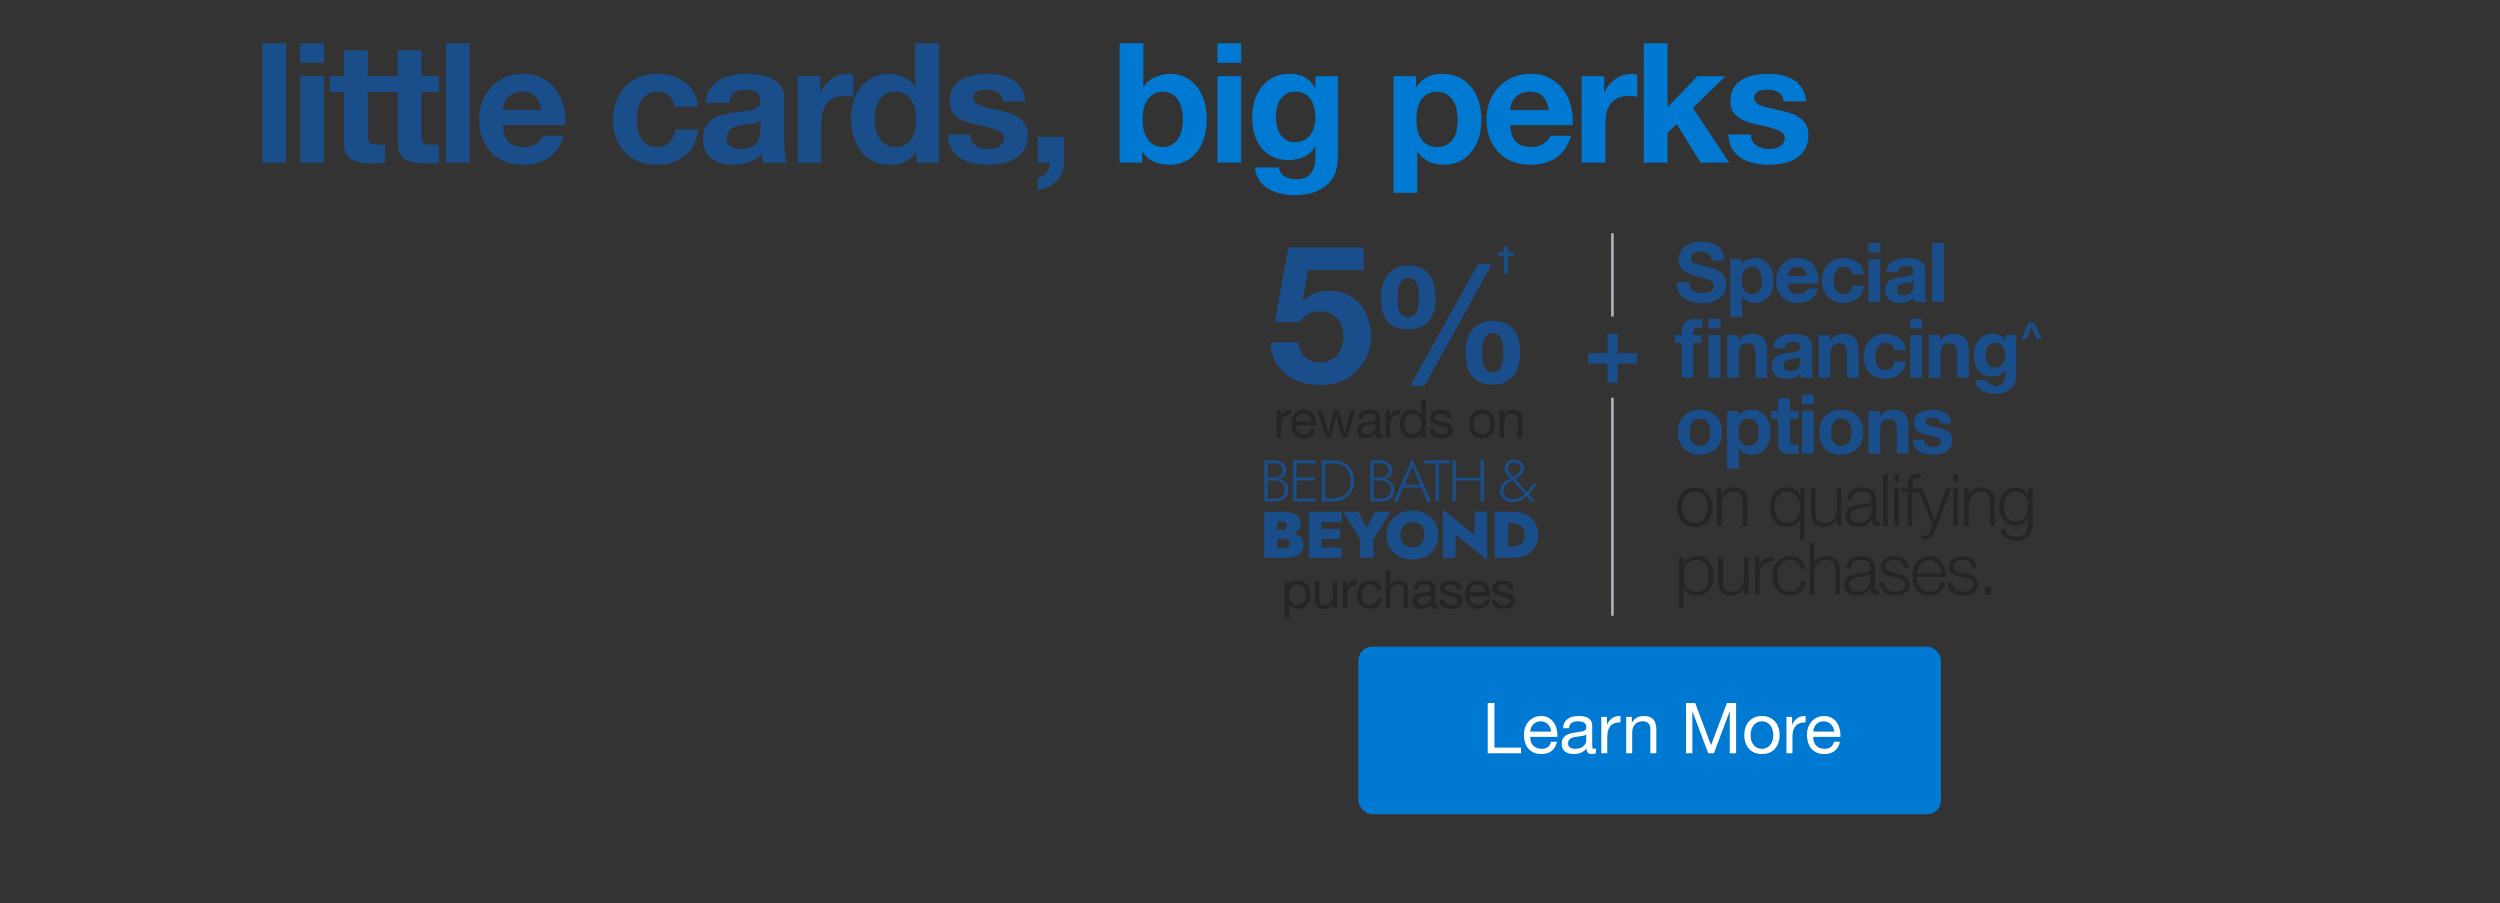 <svg fill="none" height="250" viewBox="0 0 692 250" width="692" xmlns="http://www.w3.org/2000/svg"><rect x="0" y="0" width="692" height="250" fill="#333333" stroke="none"/><path d="m467.571 78.142c0 .548.099 1.013.297 1.394s.457.693.777.937c.336.229.724.404 1.166.526.442.107.899.16 1.371.16.32 0 .663-.023 1.029-.069.365-.061.708-.168 1.028-.32s.587-.358.8-.617c.213-.274.32-.617.32-1.028 0-.442-.145-.8-.434-1.074-.274-.274-.64-.503-1.097-.686s-.975-.343-1.554-.48c-.579-.137-1.166-.289-1.76-.457-.61-.152-1.204-.335-1.783-.549-.579-.229-1.097-.518-1.554-.869-.457-.35-.83-.785-1.12-1.303-.274-.533-.411-1.173-.411-1.92 0-.838.175-1.562.525-2.171.366-.625.838-1.143 1.417-1.554.579-.411 1.235-.716 1.966-.914.731-.198 1.463-.297 2.194-.297.853 0 1.668.099 2.445.297.793.183 1.494.488 2.103.914.61.427 1.09.975 1.44 1.646.366.655.549 1.455.549 2.4h-3.474c-.031-.488-.138-.891-.32-1.211-.168-.32-.397-.571-.686-.754-.29-.183-.625-.312-1.006-.389-.365-.076-.769-.114-1.211-.114-.289 0-.579.03-.868.091-.29.061-.557.168-.8.32-.229.152-.419.343-.572.571-.152.229-.228.518-.228.869 0 .32.061.579.183.777.121.198.358.381.708.548.366.168.861.335 1.486.503.64.168 1.47.381 2.491.64.305.061.724.175 1.257.343.548.152 1.089.404 1.623.754.533.35.99.823 1.371 1.417.396.579.594 1.325.594 2.24 0 .747-.145 1.44-.434 2.08-.29.64-.724 1.196-1.303 1.669-.564.457-1.272.815-2.125 1.074-.838.259-1.814.389-2.926.389-.899 0-1.775-.114-2.628-.343-.838-.213-1.585-.556-2.24-1.028-.64-.472-1.15-1.074-1.531-1.806-.381-.731-.564-1.6-.549-2.605zm17.334 3.291c.533 0 .975-.107 1.325-.32.366-.213.655-.488.869-.823.228-.35.388-.754.48-1.211.091-.457.137-.922.137-1.394 0-.472-.053-.937-.16-1.394-.092-.457-.252-.861-.48-1.211-.229-.366-.526-.655-.891-.869-.351-.229-.785-.343-1.303-.343-.533 0-.983.114-1.349.343-.35.213-.64.495-.868.846-.213.35-.366.754-.457 1.211-.092.457-.137.929-.137 1.417 0 .472.045.937.137 1.394.106.457.266.861.48 1.211.228.335.525.61.891.823s.808.32 1.326.32zm-5.965-9.691h3.085v1.508h.046c.396-.64.899-1.105 1.508-1.394.61-.289 1.28-.434 2.011-.434.93 0 1.73.175 2.4.526.671.35 1.227.815 1.669 1.394.441.579.769 1.257.982 2.034.214.762.32 1.562.32 2.4 0 .792-.106 1.554-.32 2.285-.213.731-.541 1.379-.982 1.943-.427.564-.968 1.013-1.623 1.348-.64.335-1.394.503-2.263.503-.731 0-1.409-.145-2.034-.434-.609-.305-1.112-.747-1.508-1.326h-.046v5.599h-3.245zm21.239 4.639c-.152-.823-.426-1.447-.823-1.874-.38-.427-.967-.64-1.759-.64-.518 0-.953.091-1.303.274-.335.168-.61.381-.823.64-.198.259-.343.533-.434.823-.076.289-.122.548-.137.777zm-5.279 2.057c.045 1.051.312 1.813.8 2.285.487.472 1.188.709 2.102.709.656 0 1.219-.16 1.692-.48.472-.335.761-.686.868-1.051h2.857c-.457 1.417-1.158 2.43-2.103 3.04-.944.61-2.087.914-3.428.914-.929 0-1.767-.145-2.514-.434-.747-.305-1.379-.731-1.897-1.28s-.922-1.204-1.211-1.966c-.274-.762-.412-1.6-.412-2.514 0-.884.145-1.706.435-2.468.289-.762.701-1.417 1.234-1.966.533-.564 1.165-1.006 1.897-1.326.746-.32 1.569-.48 2.468-.48 1.006 0 1.882.198 2.628.594.747.381 1.356.899 1.829 1.554.487.655.838 1.402 1.051 2.24s.29 1.714.229 2.628zm17.809-2.537c-.214-1.356-1.013-2.034-2.4-2.034-.518 0-.952.122-1.303.366-.35.229-.64.533-.868.914-.214.366-.366.777-.457 1.234-.092.442-.137.884-.137 1.326 0 .427.045.861.137 1.303.091.442.236.846.434 1.211.213.35.495.64.846.869.35.229.777.343 1.279.343.778 0 1.372-.213 1.783-.64.427-.442.693-1.028.8-1.76h3.131c-.213 1.569-.823 2.765-1.828 3.588-1.006.823-2.293 1.234-3.863 1.234-.883 0-1.699-.145-2.445-.434-.732-.305-1.356-.724-1.874-1.257-.518-.533-.922-1.166-1.212-1.897-.289-.747-.434-1.562-.434-2.446 0-.914.13-1.76.389-2.537.274-.792.67-1.47 1.188-2.034.518-.579 1.151-1.028 1.897-1.348.747-.32 1.6-.48 2.56-.48.701 0 1.371.091 2.011.274.655.183 1.234.465 1.737.846.518.366.937.83 1.257 1.394.32.548.503 1.204.549 1.966zm7.73-5.988h-3.246v-2.674h3.246zm-3.246 1.828h3.246v11.816h-3.246zm4.978 3.634c.046-.762.237-1.394.572-1.897s.762-.907 1.28-1.211c.518-.305 1.097-.518 1.737-.64.655-.137 1.31-.206 1.965-.206.594 0 1.196.046 1.806.137.609.076 1.165.236 1.668.48s.914.587 1.234 1.028c.32.427.48.998.48 1.714v6.148c0 .533.031 1.044.092 1.531.061.487.167.853.32 1.097h-3.291c-.061-.183-.115-.366-.16-.548-.031-.198-.054-.396-.069-.594-.518.533-1.128.907-1.828 1.12-.701.213-1.417.32-2.149.32-.564 0-1.089-.069-1.577-.206-.487-.137-.914-.35-1.28-.64-.365-.289-.655-.655-.868-1.097-.198-.442-.297-.968-.297-1.577 0-.67.114-1.219.343-1.645.243-.442.548-.792.914-1.051.381-.259.807-.45 1.28-.571.487-.137.975-.244 1.462-.32.488-.076.968-.137 1.44-.183.473-.046.892-.114 1.257-.206.366-.091.655-.221.869-.389.213-.183.312-.442.297-.777 0-.35-.061-.625-.183-.823-.107-.213-.259-.373-.457-.48-.183-.122-.404-.198-.663-.229-.244-.046-.51-.069-.8-.069-.64 0-1.143.137-1.508.411-.366.274-.579.731-.64 1.371zm7.497 2.4c-.137.122-.312.221-.526.297-.198.061-.419.114-.663.16-.228.046-.472.084-.731.114-.259.03-.518.069-.777.114-.244.046-.488.107-.731.183-.229.076-.435.183-.617.32-.168.122-.305.282-.412.48s-.16.45-.16.754c0 .289.053.533.16.731s.252.358.434.48c.183.107.397.183.64.229.244.046.496.069.755.069.639 0 1.135-.107 1.485-.32.351-.213.61-.465.777-.754.168-.305.267-.61.297-.914.046-.305.069-.549.069-.731zm5.17-10.536h3.245v16.318h-3.245zm-69.347 27.674h-1.942v-2.171h1.942v-.914c0-1.051.328-1.912.983-2.583s1.646-1.006 2.971-1.006c.29 0 .579.015.869.046.289.015.571.03.845.046v2.423c-.381-.046-.777-.069-1.188-.069-.442 0-.762.107-.96.32-.183.198-.274.541-.274 1.028v.709h2.24v2.171h-2.24v9.645h-3.246zm7.451-2.171h3.245v11.816h-3.245zm3.245-1.828h-3.245v-2.674h3.245zm1.882 1.828h3.086v1.645h.068c.411-.686.945-1.181 1.6-1.486.655-.32 1.326-.48 2.011-.48.869 0 1.577.122 2.126.366.563.229 1.005.556 1.325.983.32.411.541.922.663 1.531.137.594.206 1.257.206 1.988v7.268h-3.246v-6.674c0-.975-.152-1.699-.457-2.171-.304-.487-.845-.731-1.622-.731-.884 0-1.524.267-1.92.8-.396.518-.595 1.379-.595 2.583v6.194h-3.245zm12.725 3.634c.046-.762.236-1.394.571-1.897.336-.503.762-.907 1.28-1.211.518-.305 1.097-.518 1.737-.64.656-.137 1.311-.206 1.966-.206.594 0 1.196.046 1.805.137.61.076 1.166.236 1.669.48s.914.587 1.234 1.028c.32.427.48.998.48 1.714v6.148c0 .534.03 1.044.091 1.532.061.487.168.853.32 1.097h-3.291c-.061-.183-.114-.366-.16-.549-.03-.198-.053-.396-.068-.594-.518.533-1.128.906-1.829 1.12-.701.213-1.417.32-2.148.32-.564 0-1.09-.069-1.577-.206-.488-.137-.914-.35-1.28-.64-.366-.289-.655-.655-.868-1.097-.199-.442-.298-.967-.298-1.577 0-.67.115-1.219.343-1.645.244-.442.549-.792.914-1.051.381-.259.808-.45 1.28-.571.488-.137.975-.244 1.463-.32s.968-.137 1.44-.183.891-.114 1.257-.206.655-.221.868-.389c.214-.183.313-.442.298-.777 0-.35-.061-.625-.183-.823-.107-.213-.259-.373-.457-.48-.183-.122-.404-.198-.663-.229-.244-.046-.511-.069-.8-.069-.64 0-1.143.137-1.509.411-.365.274-.579.731-.639 1.371zm7.497 2.4c-.138.122-.313.221-.526.297-.198.061-.419.114-.663.16-.228.046-.472.084-.731.114-.259.03-.518.069-.777.114-.244.046-.488.107-.732.183-.228.076-.434.183-.617.32-.167.122-.305.282-.411.48-.107.198-.16.449-.16.754 0 .289.053.533.16.731.106.198.251.358.434.48.183.107.396.183.64.229.244.045.495.068.754.068.64 0 1.135-.106 1.486-.32.35-.213.609-.464.777-.754.167-.305.266-.609.297-.914.046-.305.069-.549.069-.731zm5.078-6.034h3.086v1.645h.068c.412-.686.945-1.181 1.6-1.486.655-.32 1.326-.48 2.011-.48.869 0 1.577.122 2.126.366.564.229 1.006.556 1.325.983.32.411.541.922.663 1.531.137.594.206 1.257.206 1.988v7.268h-3.245v-6.674c0-.975-.153-1.699-.458-2.171-.304-.487-.845-.731-1.622-.731-.884 0-1.524.267-1.92.8-.396.518-.594 1.379-.594 2.583v6.194h-3.246zm20.907 4.16c-.213-1.356-1.013-2.034-2.399-2.034-.518 0-.953.122-1.303.366-.351.229-.64.533-.869.914-.213.366-.365.777-.457 1.234-.091.442-.137.884-.137 1.326 0 .427.046.861.137 1.302.092.442.236.846.435 1.212.213.35.495.64.845.868.351.229.777.343 1.28.343.777 0 1.371-.213 1.783-.64.426-.442.693-1.028.8-1.76h3.131c-.214 1.57-.823 2.766-1.829 3.589-1.005.822-2.293 1.234-3.862 1.234-.884 0-1.699-.145-2.446-.435-.731-.304-1.356-.723-1.874-1.257-.518-.533-.921-1.165-1.211-1.897-.289-.746-.434-1.561-.434-2.445 0-.914.129-1.76.388-2.537.275-.792.671-1.47 1.189-2.034.518-.579 1.15-1.028 1.897-1.348.746-.32 1.6-.48 2.559-.48.701 0 1.372.091 2.012.274.655.183 1.234.465 1.737.846.518.366.937.83 1.257 1.394.32.548.503 1.204.548 1.966zm7.73-5.988h-3.245v-2.674h3.245zm-3.245 1.828h3.245v11.816h-3.245zm5.115 0h3.086v1.645h.068c.412-.686.945-1.181 1.6-1.486.655-.32 1.326-.48 2.011-.48.869 0 1.577.122 2.126.366.564.229 1.005.556 1.325.983.32.411.541.922.663 1.531.137.594.206 1.257.206 1.988v7.268h-3.246v-6.674c0-.975-.152-1.699-.457-2.171-.304-.487-.845-.731-1.622-.731-.884 0-1.524.267-1.92.8-.396.518-.594 1.379-.594 2.583v6.194h-3.246zm18.37 9.027c.457 0 .861-.091 1.212-.274.35-.183.64-.427.868-.731.229-.305.396-.648.503-1.029.122-.396.183-.807.183-1.234 0-.487-.046-.945-.137-1.371-.092-.442-.244-.83-.457-1.166-.214-.335-.496-.602-.846-.8s-.792-.297-1.326-.297c-.457 0-.853.091-1.188.274-.32.183-.594.434-.823.754-.213.305-.373.663-.48 1.074-.091.396-.137.815-.137 1.257 0 .427.038.853.114 1.28.092.411.237.784.435 1.12.213.335.487.609.822.822.336.214.755.32 1.257.32zm5.851 2.034c0 .473-.068 1.014-.205 1.623-.122.61-.397 1.173-.823 1.691-.427.534-1.044.983-1.851 1.349-.808.365-1.89.548-3.246.548-.579 0-1.173-.076-1.783-.228-.594-.137-1.142-.358-1.645-.663-.488-.305-.899-.701-1.234-1.188-.32-.473-.503-1.044-.549-1.715h3.223c.152.61.449 1.029.891 1.257.442.244.952.366 1.531.366.915 0 1.577-.274 1.989-.823.426-.548.632-1.241.617-2.079v-1.555h-.046c-.35.625-.853 1.09-1.508 1.395-.64.289-1.318.434-2.034.434-.884 0-1.646-.153-2.286-.457-.64-.32-1.165-.747-1.577-1.28-.411-.549-.716-1.181-.914-1.897-.183-.732-.274-1.501-.274-2.308 0-.762.106-1.493.32-2.194.228-.716.556-1.341.982-1.874.427-.548.953-.983 1.577-1.303.64-.32 1.372-.48 2.194-.48.778 0 1.456.145 2.035.434.594.289 1.089.777 1.485 1.463h.046v-1.577h3.085zm3.442-14.502h1.58l2.029 4.541h-1.38l-1.439-3.244-1.439 3.244h-1.38zm-93.876 30.36c0 .472.045.937.137 1.394.091.442.244.846.457 1.211.228.351.525.633.891.846s.823.32 1.371.32c.549 0 1.006-.107 1.372-.32.381-.213.678-.495.891-.846.229-.365.389-.769.48-1.211.091-.457.137-.922.137-1.394s-.046-.937-.137-1.394-.251-.861-.48-1.211c-.213-.351-.51-.633-.891-.846-.366-.229-.823-.343-1.372-.343-.548 0-1.005.114-1.371.343-.366.213-.663.495-.891.846-.213.35-.366.754-.457 1.211-.092.457-.137.922-.137 1.394zm-3.246 0c0-.945.145-1.798.434-2.56.29-.777.701-1.432 1.235-1.965.533-.549 1.173-.968 1.919-1.257.747-.305 1.585-.457 2.514-.457.93 0 1.768.152 2.515.457.761.289 1.409.708 1.942 1.257.533.533.945 1.188 1.234 1.965.29.762.435 1.615.435 2.56s-.145 1.798-.435 2.56c-.289.762-.701 1.417-1.234 1.965-.533.534-1.181.945-1.942 1.234-.747.29-1.585.435-2.515.435-.929 0-1.767-.145-2.514-.435-.746-.289-1.386-.7-1.919-1.234-.534-.548-.945-1.203-1.235-1.965-.289-.762-.434-1.615-.434-2.56zm19.617 3.771c.534 0 .975-.107 1.326-.32.365-.213.655-.487.868-.823.229-.35.389-.754.48-1.211.092-.457.137-.922.137-1.394s-.053-.937-.16-1.394c-.091-.457-.251-.861-.48-1.212-.228-.365-.525-.655-.891-.868-.35-.229-.785-.343-1.303-.343-.533 0-.982.114-1.348.343-.351.213-.64.495-.869.846-.213.35-.365.754-.457 1.211-.091.457-.137.929-.137 1.417 0 .472.046.937.137 1.394.107.457.267.861.48 1.211.229.336.526.61.892.823.365.213.807.32 1.325.32zm-5.965-9.69h3.086v1.508h.045c.396-.64.899-1.105 1.509-1.394.609-.29 1.28-.434 2.011-.434.929 0 1.729.175 2.4.525.67.351 1.226.815 1.668 1.394s.77 1.257.983 2.035c.213.761.32 1.561.32 2.399 0 .793-.107 1.554-.32 2.286-.213.731-.541 1.379-.983 1.942-.427.564-.967 1.014-1.623 1.349-.64.335-1.394.503-2.262.503-.732 0-1.41-.145-2.034-.435-.61-.304-1.113-.746-1.509-1.325h-.046v5.599h-3.245zm17.4 0h2.377v2.171h-2.377v5.851c0 .548.092.914.274 1.097.183.183.549.274 1.097.274.183 0 .359-.008.526-.023.168-.015.328-.038.48-.068v2.514c-.274.045-.579.076-.914.091s-.663.023-.983.023c-.503 0-.983-.038-1.44-.114-.442-.061-.838-.191-1.188-.389-.335-.198-.602-.48-.8-.846-.198-.365-.297-.845-.297-1.439v-6.971h-1.966v-2.171h1.966v-3.543h3.245zm6.572-1.829h-3.245v-2.674h3.245zm-3.245 1.829h3.245v11.816h-3.245zm7.995 5.919c0 .472.046.937.137 1.394.092.442.244.846.457 1.211.229.351.526.633.892.846.365.213.822.32 1.371.32.548 0 1.005-.107 1.371-.32.381-.213.678-.495.891-.846.229-.365.389-.769.48-1.211.092-.457.138-.922.138-1.394s-.046-.937-.138-1.394c-.091-.457-.251-.861-.48-1.211-.213-.351-.51-.633-.891-.846-.366-.229-.823-.343-1.371-.343-.549 0-1.006.114-1.371.343-.366.213-.663.495-.892.846-.213.35-.365.754-.457 1.211-.091.457-.137.922-.137 1.394zm-3.245 0c0-.945.144-1.798.434-2.56.289-.777.701-1.432 1.234-1.965.533-.549 1.173-.968 1.92-1.257.746-.305 1.584-.457 2.514-.457.929 0 1.767.152 2.514.457.762.289 1.409.708 1.943 1.257.533.533.944 1.188 1.234 1.965.289.762.434 1.615.434 2.56s-.145 1.798-.434 2.56c-.29.762-.701 1.417-1.234 1.965-.534.534-1.181.945-1.943 1.234-.747.29-1.585.435-2.514.435-.93 0-1.768-.145-2.514-.435-.747-.289-1.387-.7-1.92-1.234-.533-.548-.945-1.203-1.234-1.965-.29-.762-.434-1.615-.434-2.56zm13.651-5.919h3.086v1.645h.068c.412-.686.945-1.181 1.6-1.485.655-.32 1.326-.48 2.012-.48.868 0 1.577.122 2.125.365.564.229 1.006.556 1.326.983.32.411.541.922.662 1.531.138.595.206 1.257.206 1.989v7.268h-3.245v-6.674c0-.975-.153-1.699-.457-2.171-.305-.488-.846-.732-1.623-.732-.884 0-1.524.267-1.92.8-.396.518-.594 1.379-.594 2.583v6.194h-3.246zm15.377 7.976c0 .35.068.655.205.914.153.244.343.45.572.617.228.153.487.267.777.343.305.076.617.114.937.114.228 0 .465-.023.708-.068.259-.061.488-.145.686-.252.213-.122.389-.274.526-.457.137-.198.205-.442.205-.731 0-.488-.327-.853-.982-1.097-.64-.244-1.539-.488-2.697-.731-.473-.107-.937-.229-1.394-.366-.442-.153-.838-.343-1.189-.572-.35-.243-.632-.54-.846-.891-.213-.366-.32-.807-.32-1.325 0-.762.145-1.387.435-1.875.304-.487.701-.868 1.188-1.142.488-.29 1.036-.488 1.646-.595.609-.121 1.234-.182 1.874-.182s1.257.061 1.851.182c.61.122 1.15.328 1.623.618.472.289.861.678 1.165 1.165.32.472.511 1.074.572 1.806h-3.086c-.045-.625-.282-1.044-.708-1.257-.427-.229-.93-.343-1.509-.343-.182 0-.38.015-.594.046-.213.015-.411.06-.594.137-.168.076-.312.19-.434.343-.122.137-.183.327-.183.571 0 .289.107.526.32.708.213.183.487.336.823.457.35.107.746.206 1.188.298.442.091.891.19 1.349.297.472.106.929.236 1.371.388.457.153.861.358 1.211.617.351.244.632.556.846.937.213.366.32.823.32 1.372 0 .777-.16 1.432-.48 1.965-.305.518-.709.937-1.212 1.257-.502.32-1.081.541-1.736.663-.64.137-1.296.206-1.966.206-.686 0-1.356-.069-2.011-.206s-1.242-.366-1.76-.686c-.503-.32-.922-.739-1.257-1.257-.32-.533-.495-1.196-.526-1.988z" fill="#1a4e8a"/><path d="m469.113 135.991c-.6 0-1.127.127-1.581.38-.454.254-.834.587-1.141 1.001-.294.414-.52.887-.681 1.421-.146.52-.22 1.054-.22 1.601s.074 1.088.22 1.622c.161.52.387.987.681 1.401.307.414.687.747 1.141 1.001.454.253.981.38 1.581.38.601 0 1.128-.127 1.582-.38.453-.254.827-.587 1.12-1.001.307-.414.534-.881.681-1.401.16-.534.24-1.075.24-1.622s-.08-1.081-.24-1.601c-.147-.534-.374-1.007-.681-1.421-.293-.414-.667-.747-1.12-1.001-.454-.253-.981-.38-1.582-.38zm0-1.061c.788 0 1.481.147 2.082.44.614.294 1.128.687 1.541 1.181.414.494.727 1.074.941 1.742.214.654.32 1.354.32 2.101 0 .748-.106 1.455-.32 2.122-.214.654-.527 1.228-.941 1.722-.413.493-.927.887-1.541 1.18-.601.281-1.294.421-2.082.421-.787 0-1.488-.14-2.101-.421-.601-.293-1.108-.687-1.522-1.18-.413-.494-.727-1.068-.94-1.722-.214-.667-.321-1.374-.321-2.122 0-.747.107-1.447.321-2.101.213-.668.527-1.248.94-1.742.414-.494.921-.887 1.522-1.181.613-.293 1.314-.44 2.101-.44zm6.139.3h1.261v1.782h.04c.24-.628.667-1.128 1.281-1.502.614-.387 1.287-.58 2.021-.58.721 0 1.321.093 1.802.28.494.187.887.454 1.181.801.293.333.5.747.62 1.241s.18 1.047.18 1.661v6.646h-1.261v-6.446c0-.44-.04-.847-.12-1.221-.08-.387-.22-.72-.42-1.001-.2-.28-.474-.5-.821-.66-.333-.16-.754-.24-1.261-.24s-.961.093-1.361.28c-.387.173-.72.42-1.001.741-.267.307-.48.68-.64 1.121-.147.427-.227.894-.24 1.401v6.025h-1.261zm24.228 14.132h-1.261v-5.765h-.04c-.133.374-.327.701-.581.981-.24.28-.52.514-.84.7-.32.187-.667.327-1.041.421-.36.093-.734.14-1.121.14-.787 0-1.475-.14-2.062-.421-.573-.293-1.054-.687-1.441-1.18-.387-.508-.674-1.088-.861-1.742-.186-.667-.28-1.368-.28-2.102s.094-1.427.28-2.081c.187-.668.474-1.248.861-1.742.387-.507.868-.907 1.441-1.201.587-.293 1.275-.44 2.062-.44.374 0 .747.053 1.121.16.387.107.747.26 1.081.46.333.201.627.441.881.721.266.267.467.574.6.921h.04v-1.962h1.161zm-8.267-8.968c0 .534.06 1.068.18 1.602.134.52.334.987.601 1.401.28.413.634.754 1.061 1.021.427.253.941.38 1.541.38.667 0 1.228-.127 1.681-.38.467-.267.841-.608 1.121-1.021.294-.414.501-.881.621-1.401.133-.534.2-1.068.2-1.602 0-.533-.067-1.061-.2-1.581-.12-.534-.327-1.007-.621-1.421-.28-.414-.654-.747-1.121-1.001-.453-.267-1.014-.4-1.681-.4-.6 0-1.114.133-1.541.4-.427.254-.781.587-1.061 1.001-.267.414-.467.887-.601 1.421-.12.52-.18 1.048-.18 1.581zm18.44 5.165h-1.161v-1.862h-.04c-.334.694-.821 1.228-1.461 1.601-.628.361-1.328.541-2.102.541-.654 0-1.215-.094-1.682-.28-.453-.174-.827-.427-1.12-.761-.281-.334-.488-.741-.621-1.221s-.2-1.028-.2-1.641v-6.706h1.261v6.726c.027.934.24 1.641.64 2.121.414.481 1.121.721 2.122.721.547 0 1.014-.113 1.401-.34.387-.241.708-.554.961-.941.254-.387.44-.827.561-1.321.12-.507.18-1.021.18-1.541v-5.425h1.261zm1.663-7.166c.04-.601.167-1.121.381-1.562.213-.44.5-.8.86-1.08.374-.281.808-.488 1.301-.621.494-.133 1.041-.2 1.642-.2.453 0 .907.047 1.361.14.454.08.861.24 1.221.48.36.241.654.581.881 1.021.226.427.34.988.34 1.682v5.484c0 .507.247.761.74.761.147 0 .281-.027.401-.08v1.061c-.147.026-.28.046-.401.06-.106.013-.246.02-.42.02-.32 0-.58-.04-.781-.121-.186-.093-.333-.22-.44-.38s-.18-.347-.22-.56c-.027-.227-.04-.474-.04-.741h-.04c-.227.334-.461.634-.701.901-.227.253-.487.467-.78.64-.281.174-.608.307-.981.401-.36.093-.794.14-1.301.14-.481 0-.934-.06-1.361-.18-.414-.107-.781-.281-1.101-.521-.307-.253-.554-.567-.741-.941-.173-.387-.26-.84-.26-1.361 0-.72.16-1.281.48-1.681.321-.414.741-.727 1.261-.941.534-.213 1.128-.36 1.782-.44.667-.094 1.341-.18 2.021-.26.267-.027.501-.06.701-.1s.367-.107.5-.201c.134-.106.234-.246.301-.42.08-.173.12-.4.12-.681 0-.427-.074-.773-.22-1.04-.134-.281-.327-.501-.581-.661-.24-.16-.527-.267-.861-.32-.32-.067-.667-.1-1.04-.1-.801 0-1.455.193-1.962.58-.507.374-.774.981-.801 1.822zm6.726 1.521h-.04c-.08.147-.234.254-.461.32-.226.067-.427.114-.6.14-.534.094-1.088.18-1.661.261-.561.066-1.075.173-1.542.32s-.854.36-1.161.64c-.293.267-.44.654-.44 1.161 0 .321.06.607.18.861.134.24.307.454.521.641.213.173.46.306.74.4.28.093.567.14.861.14.48 0 .941-.073 1.381-.22s.821-.361 1.141-.641c.334-.28.594-.62.781-1.021.2-.4.3-.854.3-1.361zm3.193-8.647h1.262v14.292h-1.262zm3.094 0h1.261v2.022h-1.261zm0 3.963h1.261v10.329h-1.261zm7.058 1.061h-2.042v9.268h-1.261v-9.268h-1.762v-1.061h1.762v-.941c0-.44.033-.847.1-1.221.067-.373.193-.694.38-.96.187-.267.441-.474.761-.621.334-.147.754-.22 1.261-.22.187 0 .36.007.52.02.161.013.341.033.541.06v1.081c-.174-.027-.334-.047-.481-.06-.146-.027-.293-.04-.44-.04-.347 0-.614.053-.801.16-.186.107-.327.253-.42.44-.08.174-.127.381-.14.621s-.02.5-.02.78v.901h2.042zm-.565-1.061h1.341l3.403 8.807 3.182-8.807h1.261l-4.483 11.89c-.187.44-.361.801-.521 1.081-.16.293-.34.52-.54.68-.187.174-.414.294-.681.361-.253.08-.58.12-.98.12-.254-.014-.454-.027-.601-.04-.133 0-.253-.02-.36-.06v-1.061c.147.026.287.046.42.06.147.026.294.04.44.04.281 0 .508-.04.681-.12.187-.08.347-.194.48-.341.134-.133.247-.3.341-.5.093-.2.193-.42.3-.66l.44-1.161zm9.846-3.963h1.261v2.022h-1.261zm0 3.963h1.261v10.329h-1.261zm3.054 0h1.261v1.782h.04c.24-.628.667-1.128 1.281-1.502.614-.387 1.288-.58 2.021-.58.721 0 1.322.093 1.802.28.494.187.887.454 1.181.801.294.333.5.747.62 1.241.121.494.181 1.047.181 1.661v6.646h-1.261v-6.446c0-.44-.04-.847-.121-1.221-.08-.387-.22-.72-.42-1.001-.2-.28-.474-.5-.821-.66-.333-.16-.754-.24-1.261-.24s-.96.093-1.361.28c-.387.173-.72.42-1.001.741-.266.307-.48.68-.64 1.121-.147.427-.227.894-.24 1.401v6.025h-1.261zm18.897 9.488c0 .761-.086 1.448-.26 2.062-.16.613-.42 1.134-.78 1.561-.361.427-.834.754-1.422.981-.573.227-1.281.34-2.121.34-.521 0-1.028-.06-1.522-.18-.493-.12-.94-.307-1.341-.561-.387-.253-.714-.58-.981-.98-.253-.387-.4-.854-.44-1.402h1.261c.067.387.194.708.38.961.201.267.434.481.701.641.28.16.587.273.921.34.333.08.674.12 1.021.12 1.174 0 2.021-.334 2.542-1.001.52-.667.78-1.628.78-2.882v-1.401h-.04c-.293.64-.727 1.154-1.301 1.541-.56.387-1.221.58-1.981.58-.828 0-1.535-.133-2.122-.4-.587-.28-1.074-.66-1.461-1.141-.374-.48-.648-1.041-.821-1.681-.173-.654-.26-1.348-.26-2.082 0-.707.1-1.374.3-2.001.214-.641.514-1.195.901-1.662.4-.48.887-.854 1.461-1.121.587-.28 1.254-.42 2.002-.42.387 0 .747.053 1.081.16.346.107.66.26.94.46.281.187.527.407.741.661.227.253.4.52.52.801h.04v-1.782h1.261zm-4.583-.34c.547 0 1.027-.114 1.441-.341.413-.24.76-.547 1.041-.92.28-.387.487-.828.62-1.321.147-.494.22-1.001.22-1.522 0-.507-.06-1.014-.18-1.521s-.313-.967-.58-1.381-.614-.747-1.041-1.001c-.414-.253-.921-.38-1.521-.38-.601 0-1.115.127-1.542.38-.427.24-.78.561-1.06.961-.281.4-.488.861-.621 1.381-.12.507-.18 1.027-.18 1.561 0 .521.067 1.028.2 1.522.133.493.34.934.621 1.321.28.373.633.68 1.06.92.427.227.934.341 1.522.341zm-93.286 9.852h1.161v1.962h.04c.293-.721.767-1.275 1.421-1.662.667-.4 1.421-.6 2.262-.6.787 0 1.468.147 2.041.44.588.294 1.075.694 1.462 1.201.387.494.673 1.074.86 1.742.187.654.28 1.347.28 2.081s-.093 1.435-.28 2.102c-.187.654-.473 1.234-.86 1.742-.387.493-.874.887-1.462 1.18-.573.281-1.254.421-2.041.421-.374 0-.748-.047-1.121-.14-.374-.094-.721-.234-1.041-.421-.32-.186-.607-.42-.861-.7-.24-.28-.427-.607-.56-.981h-.04v5.765h-1.261zm8.266 5.164c0-.533-.066-1.061-.2-1.581-.12-.534-.32-1.007-.6-1.421-.267-.414-.614-.747-1.041-1.001-.427-.267-.941-.4-1.541-.4-.694 0-1.275.12-1.742.36s-.84.561-1.121.961c-.28.4-.48.867-.6 1.401-.107.534-.16 1.094-.16 1.681 0 .534.06 1.068.18 1.602.133.52.34.987.62 1.401.294.413.668.754 1.121 1.021.467.253 1.034.38 1.702.38.6 0 1.114-.127 1.541-.38.427-.267.774-.608 1.041-1.021.28-.414.48-.881.6-1.401.134-.534.2-1.068.2-1.602zm10.994 5.165h-1.161v-1.862h-.04c-.334.694-.821 1.228-1.461 1.601-.628.361-1.328.541-2.102.541-.654 0-1.214-.094-1.681-.28-.454-.174-.828-.427-1.121-.761-.281-.334-.487-.741-.621-1.221-.133-.48-.2-1.028-.2-1.641v-6.706h1.261v6.726c.027.934.24 1.641.641 2.121.413.481 1.12.721 2.121.721.547 0 1.014-.113 1.401-.34.387-.241.708-.554.961-.941.254-.387.441-.827.561-1.321.12-.507.18-1.021.18-1.541v-5.425h1.261zm1.783-10.329h1.161v2.422h.04c.321-.841.814-1.488 1.482-1.941.68-.454 1.488-.661 2.422-.621v1.261c-.574-.027-1.095.053-1.562.24-.467.174-.874.427-1.221.761-.333.333-.593.734-.78 1.201-.187.454-.28.954-.28 1.501v5.505h-1.262zm12.648 3.243c-.174-.774-.494-1.381-.961-1.822-.467-.44-1.121-.66-1.962-.66-.6 0-1.127.127-1.581.38-.454.254-.834.587-1.141 1.001-.293.414-.52.887-.68 1.421-.147.52-.22 1.054-.22 1.601s.073 1.088.22 1.622c.16.52.387.987.68 1.401.307.414.687.747 1.141 1.001.454.253.981.38 1.581.38.387 0 .754-.073 1.101-.22s.654-.347.921-.601c.267-.267.487-.58.661-.94.173-.361.28-.754.32-1.181h1.261c-.173 1.254-.634 2.235-1.381 2.942-.747.694-1.708 1.041-2.883 1.041-.787 0-1.487-.14-2.101-.421-.601-.293-1.108-.687-1.521-1.18-.414-.494-.728-1.068-.941-1.722-.214-.667-.321-1.374-.321-2.122 0-.747.107-1.447.321-2.101.213-.668.527-1.248.941-1.742.413-.494.92-.887 1.521-1.181.614-.293 1.314-.44 2.101-.44 1.108 0 2.042.293 2.803.881.774.587 1.234 1.474 1.381 2.662zm2.473-7.206h1.261v5.745h.04c.24-.628.667-1.128 1.281-1.502.614-.387 1.288-.58 2.022-.58.72 0 1.321.093 1.801.28.494.187.888.454 1.181.801.294.333.501.747.621 1.241s.18 1.047.18 1.661v6.646h-1.261v-6.446c0-.44-.04-.847-.12-1.221-.08-.387-.22-.72-.421-1.001-.2-.28-.473-.5-.82-.66-.334-.16-.754-.24-1.261-.24s-.961.093-1.361.28c-.387.173-.721.42-1.001.741-.267.307-.481.68-.641 1.121-.147.427-.227.894-.24 1.401v6.025h-1.261zm10.05 7.126c.04-.601.167-1.121.381-1.562.213-.44.5-.8.86-1.08.374-.281.808-.488 1.302-.621.493-.133 1.04-.2 1.641-.2.454 0 .907.047 1.361.14.454.08.861.24 1.221.48.36.241.654.581.881 1.021.227.427.34.988.34 1.682v5.484c0 .507.247.761.741.761.146 0 .28-.027.4-.08v1.061c-.147.026-.28.046-.4.06-.107.013-.247.02-.421.02-.32 0-.58-.04-.78-.121-.187-.093-.334-.22-.441-.38s-.18-.347-.22-.56c-.027-.227-.04-.474-.04-.741h-.04c-.227.334-.46.634-.701.901-.226.253-.487.467-.78.64-.28.174-.607.307-.981.401-.36.093-.794.14-1.301.14-.48 0-.934-.06-1.361-.18-.414-.107-.781-.281-1.101-.521-.307-.253-.554-.567-.741-.941-.173-.387-.26-.84-.26-1.361 0-.72.16-1.281.48-1.681.321-.414.741-.727 1.261-.941.534-.213 1.128-.36 1.782-.44.667-.094 1.341-.18 2.022-.26.266-.027.5-.06.7-.1s.367-.107.501-.201c.133-.106.233-.246.3-.42.08-.173.12-.4.12-.681 0-.427-.073-.773-.22-1.04-.134-.281-.327-.501-.581-.661-.24-.16-.527-.267-.86-.32-.321-.067-.668-.1-1.041-.1-.801 0-1.455.193-1.962.58-.507.374-.774.981-.801 1.822zm6.726 1.521h-.04c-.08.147-.234.254-.46.32-.227.067-.427.114-.601.14-.534.094-1.088.18-1.661.261-.561.066-1.075.173-1.542.32s-.854.36-1.161.64c-.293.267-.44.654-.44 1.161 0 .321.06.607.18.861.134.24.307.454.521.641.213.173.46.306.74.4.281.093.567.14.861.14.48 0 .941-.073 1.381-.22s.821-.361 1.141-.641c.334-.28.594-.62.781-1.021.2-.4.3-.854.3-1.361zm9.359-1.661c-.014-.387-.094-.721-.241-1.001-.146-.294-.346-.534-.6-.721-.24-.187-.52-.32-.841-.4-.32-.094-.66-.14-1.021-.14-.28 0-.567.033-.86.1-.28.053-.541.153-.781.3-.24.134-.434.314-.58.541-.147.226-.221.507-.221.84 0 .28.067.521.201.721.146.187.327.347.54.48.214.134.447.247.701.34.253.081.487.147.7.201l1.682.38c.36.053.714.153 1.06.3.361.134.674.314.941.541.28.226.507.507.681.84.173.334.26.728.26 1.181 0 .561-.127 1.041-.38 1.441-.254.387-.581.708-.981.961-.387.24-.827.414-1.321.521-.494.106-.981.16-1.461.16-1.215 0-2.202-.287-2.963-.861-.747-.574-1.174-1.494-1.281-2.762h1.261c.054.854.36 1.501.921 1.941.574.427 1.281.641 2.122.641.307 0 .62-.033.94-.1.334-.067.641-.18.921-.34.28-.161.507-.361.681-.601.187-.253.28-.56.28-.921 0-.307-.067-.56-.2-.76-.12-.214-.287-.387-.501-.521-.213-.146-.46-.267-.74-.36-.267-.093-.541-.173-.821-.24l-1.621-.36c-.414-.107-.794-.227-1.141-.361-.347-.147-.654-.32-.921-.52-.253-.214-.454-.467-.6-.761-.147-.307-.221-.68-.221-1.121 0-.52.114-.967.341-1.341.24-.373.547-.674.92-.901.374-.226.788-.393 1.241-.5.468-.107.928-.16 1.382-.16.52 0 1 .067 1.441.2.454.133.847.34 1.181.621.347.28.62.627.82 1.04.201.414.314.901.341 1.462zm10.277 1.421c-.013-.481-.1-.941-.26-1.381-.147-.441-.36-.828-.641-1.161-.28-.347-.62-.621-1.021-.821-.4-.213-.854-.32-1.361-.32-.52 0-.98.107-1.381.32-.4.2-.74.474-1.021.821-.28.333-.507.727-.68 1.181-.16.44-.267.894-.32 1.361zm-6.685 1.061c0 .453.06.927.18 1.421.133.48.34.914.62 1.301s.634.707 1.061.961c.427.253.941.38 1.541.38.921 0 1.642-.24 2.162-.721.521-.48.881-1.121 1.081-1.921h1.261c-.267 1.174-.761 2.082-1.481 2.722-.707.641-1.715.961-3.023.961-.814 0-1.521-.14-2.121-.421-.588-.293-1.068-.687-1.442-1.18-.373-.508-.653-1.088-.84-1.742-.174-.667-.26-1.368-.26-2.102 0-.68.086-1.347.26-2.001.187-.654.467-1.235.84-1.742.374-.52.854-.934 1.442-1.241.6-.32 1.307-.48 2.121-.48.828 0 1.535.167 2.122.5.587.334 1.061.774 1.421 1.321.374.534.641 1.155.801 1.862.16.694.227 1.401.2 2.122zm15.223-2.482c-.013-.387-.093-.721-.24-1.001-.147-.294-.347-.534-.601-.721-.24-.187-.52-.32-.84-.4-.321-.094-.661-.14-1.021-.14-.28 0-.567.033-.861.1-.28.053-.54.153-.78.3-.241.134-.434.314-.581.541-.147.226-.22.507-.22.84 0 .28.067.521.2.721.147.187.327.347.54.48.214.134.448.247.701.34.254.081.487.147.701.201l1.681.38c.36.053.714.153 1.061.3.36.134.674.314.941.541.28.226.507.507.68.84.174.334.26.728.26 1.181 0 .561-.126 1.041-.38 1.441-.253.387-.58.708-.981.961-.387.24-.827.414-1.321.521-.494.106-.981.16-1.461.16-1.214 0-2.202-.287-2.962-.861-.748-.574-1.175-1.494-1.281-2.762h1.261c.053.854.36 1.501.92 1.941.574.427 1.281.641 2.122.641.307 0 .621-.033.941-.1.333-.067.64-.18.921-.34.28-.161.507-.361.68-.601.187-.253.28-.56.28-.921 0-.307-.066-.56-.2-.76-.12-.214-.287-.387-.5-.521-.214-.146-.461-.267-.741-.36-.267-.093-.54-.173-.82-.24l-1.622-.36c-.413-.107-.794-.227-1.141-.361-.347-.147-.654-.32-.92-.52-.254-.214-.454-.467-.601-.761-.147-.307-.22-.68-.22-1.121 0-.52.113-.967.34-1.341.24-.373.547-.674.921-.901.374-.226.787-.393 1.241-.5.467-.107.927-.16 1.381-.16.52 0 1.001.067 1.441.2.454.133.848.34 1.181.621.347.28.621.627.821 1.04.2.414.313.901.34 1.462zm3.592 7.306v-2.122h1.681v2.122z" fill="#252525"/><path d="m447.802 97.74v-5.31h-2.855v5.31h-5.309v2.855h5.309v5.31h2.855v-5.31h5.31v-2.855z" fill="#1a4e8a"/><path d="m446.316 64.558v23.049" stroke="#afb3ba" stroke-width=".719"/><path d="m446.316 110.082v60.347" stroke="#afb3ba" stroke-width=".719"/><path d="m72.582 11.967h6.57v33.033h-6.57zm17.109 5.413h-6.57v-5.413h6.57zm-6.57 3.701h6.57v23.919h-6.57zm18.683 0h4.811v4.395h-4.811v11.844c0 1.11.185 1.851.555 2.221.37.37 1.11.555 2.221.555.37 0 .725-.015 1.064-.046.339-.031.663-.077.971-.139v5.089c-.555.092-1.172.154-1.85.185-.679.031-1.342.046-1.99.046-1.017 0-1.989-.077-2.914-.231-.894-.123-1.696-.386-2.406-.786-.678-.401-1.218-.972-1.619-1.712-.401-.74-.601-1.712-.601-2.915v-14.111h-3.979v-4.395h3.979v-7.171h6.57zm14.877 0h4.811v4.395h-4.811v11.844c0 1.11.185 1.851.555 2.221.37.37 1.11.555 2.221.555.37 0 .725-.015 1.064-.046.339-.031.663-.077.971-.139v5.089c-.555.092-1.172.154-1.85.185-.679.031-1.342.046-1.99.046-1.017 0-1.989-.077-2.914-.231-.895-.123-1.697-.386-2.406-.786-.679-.401-1.218-.972-1.619-1.712s-.602-1.712-.602-2.915v-14.111h-3.979v-4.395h3.979v-7.171h6.57zm6.734-9.114h6.57v33.033h-6.57zm26.455 18.506c-.308-1.665-.863-2.93-1.665-3.794-.771-.864-1.959-1.296-3.563-1.296-1.048 0-1.927.185-2.637.555-.678.339-1.234.771-1.665 1.295-.401.524-.694 1.08-.879 1.666-.155.586-.247 1.11-.278 1.573zm-10.687 4.164c.093 2.128.632 3.67 1.619 4.627.987.956 2.406 1.434 4.257 1.434 1.326 0 2.467-.324 3.423-.972.956-.679 1.542-1.388 1.758-2.128h5.784c-.926 2.868-2.345 4.92-4.257 6.153-1.912 1.234-4.225 1.851-6.94 1.851-1.881 0-3.577-.293-5.089-.879-1.511-.617-2.791-1.48-3.84-2.591-1.048-1.11-1.866-2.437-2.452-3.979-.555-1.542-.833-3.239-.833-5.089 0-1.789.293-3.454.879-4.997s1.419-2.868 2.499-3.979c1.079-1.141 2.359-2.036 3.84-2.683 1.511-.648 3.177-.972 4.996-.972 2.036 0 3.81.401 5.321 1.203 1.511.771 2.745 1.82 3.701 3.146.987 1.326 1.696 2.838 2.128 4.534s.586 3.47.463 5.32zm47.539-5.135c-.432-2.745-2.051-4.118-4.858-4.118-1.048 0-1.927.247-2.637.74-.709.463-1.295 1.079-1.758 1.851-.432.74-.74 1.573-.925 2.498-.185.894-.278 1.789-.278 2.683 0 .864.093 1.743.278 2.637.185.894.478 1.712.879 2.452.432.709 1.002 1.295 1.712 1.758.709.463 1.573.694 2.591.694 1.573 0 2.775-.432 3.608-1.296.864-.894 1.404-2.082 1.619-3.562h6.339c-.432 3.177-1.666 5.598-3.701 7.264-2.036 1.666-4.642 2.498-7.819 2.498-1.789 0-3.439-.293-4.951-.879-1.48-.617-2.745-1.465-3.793-2.545-1.049-1.079-1.866-2.36-2.452-3.84-.586-1.511-.879-3.161-.879-4.95 0-1.851.262-3.562.786-5.135.555-1.604 1.357-2.976 2.406-4.118 1.049-1.172 2.329-2.082 3.84-2.73 1.511-.648 3.238-.972 5.182-.972 1.418 0 2.775.185 4.071.555 1.326.37 2.498.941 3.516 1.712 1.049.74 1.897 1.681 2.545 2.822.647 1.11 1.017 2.437 1.11 3.979zm8.616-1.064c.092-1.542.478-2.822 1.156-3.84.679-1.018 1.542-1.835 2.591-2.452s2.221-1.049 3.516-1.295c1.326-.278 2.653-.416 3.979-.416 1.203 0 2.421.092 3.655.278 1.234.154 2.359.478 3.377.972 1.018.493 1.851 1.188 2.499 2.082.647.864.971 2.02.971 3.47v12.445c0 1.079.062 2.113.185 3.1.124.987.339 1.727.648 2.221h-6.662c-.124-.37-.232-.74-.324-1.11-.062-.401-.108-.802-.139-1.203-1.049 1.079-2.282 1.835-3.701 2.267s-2.869.648-4.349.648c-1.141 0-2.205-.139-3.192-.416-.987-.278-1.851-.709-2.591-1.296-.74-.586-1.326-1.326-1.758-2.221-.401-.894-.602-1.958-.602-3.192 0-1.357.232-2.467.694-3.331.494-.894 1.111-1.604 1.851-2.128.771-.524 1.635-.91 2.591-1.157.987-.278 1.974-.493 2.961-.648s1.958-.278 2.914-.37c.957-.092 1.805-.231 2.545-.416.74-.185 1.326-.447 1.758-.786.432-.37.632-.894.601-1.573 0-.709-.123-1.265-.37-1.665-.216-.432-.524-.756-.925-.972-.37-.247-.817-.401-1.342-.463-.493-.093-1.033-.139-1.619-.139-1.295 0-2.313.278-3.053.833-.741.555-1.172 1.48-1.296 2.776zm15.174 4.858c-.277.247-.632.447-1.064.601-.401.123-.848.231-1.341.324-.463.092-.956.17-1.481.231-.524.062-1.048.139-1.573.231-.493.092-.987.216-1.48.37-.463.154-.879.37-1.249.648-.34.247-.617.571-.833.972s-.324.91-.324 1.527c0 .586.108 1.08.324 1.48.216.401.509.725.879.972.37.216.802.37 1.295.463.494.093 1.003.139 1.527.139 1.295 0 2.298-.216 3.007-.648.71-.432 1.234-.941 1.573-1.527.339-.617.54-1.234.602-1.851.092-.617.138-1.11.138-1.48zm10.281-12.214h6.246v4.441h.093c.308-.74.725-1.419 1.249-2.036.524-.648 1.126-1.188 1.804-1.619.679-.463 1.404-.817 2.175-1.064.771-.247 1.573-.37 2.405-.37.432 0 .91.077 1.435.231v6.107c-.309-.062-.679-.108-1.111-.139-.432-.062-.848-.092-1.249-.092-1.203 0-2.221.201-3.053.601-.833.401-1.512.956-2.036 1.666-.494.678-.848 1.48-1.064 2.406s-.324 1.928-.324 3.007v10.78h-6.57zm32.76 11.89c0-.987-.092-1.928-.277-2.822-.185-.925-.509-1.727-.972-2.406-.432-.709-1.002-1.28-1.712-1.712-.709-.432-1.603-.648-2.683-.648-1.079 0-1.989.216-2.73.648-.74.432-1.341 1.002-1.804 1.712-.432.709-.756 1.527-.972 2.452-.185.894-.277 1.835-.277 2.822 0 .925.108 1.851.324 2.776s.555 1.758 1.018 2.498c.493.709 1.095 1.295 1.804 1.758.74.432 1.619.648 2.637.648 1.08 0 1.974-.216 2.683-.648.741-.432 1.327-1.002 1.758-1.712.432-.74.741-1.573.926-2.498s.277-1.881.277-2.868zm.093 8.975h-.093c-.771 1.295-1.789 2.236-3.053 2.822-1.234.555-2.637.833-4.21.833-1.789 0-3.362-.339-4.719-1.018-1.357-.709-2.483-1.65-3.378-2.822-.863-1.203-1.526-2.575-1.989-4.118-.432-1.542-.648-3.146-.648-4.812 0-1.604.216-3.146.648-4.627.463-1.511 1.126-2.838 1.989-3.979.895-1.141 2.005-2.051 3.331-2.73 1.327-.709 2.869-1.064 4.627-1.064 1.419 0 2.76.308 4.025.925 1.295.586 2.313 1.465 3.053 2.637h.093v-12.029h6.57v33.033h-6.246zm14.912-4.719c0 .709.139 1.326.417 1.851.308.493.694.91 1.156 1.249.463.308.987.54 1.573.694.617.154 1.25.231 1.897.231.463 0 .941-.046 1.434-.139.525-.123.987-.293 1.388-.509.432-.247.787-.555 1.065-.925.277-.401.416-.894.416-1.48 0-.987-.663-1.727-1.989-2.221-1.296-.493-3.116-.987-5.46-1.48-.956-.216-1.897-.463-2.822-.74-.894-.308-1.696-.694-2.406-1.157-.709-.493-1.28-1.095-1.711-1.804-.432-.74-.648-1.635-.648-2.683 0-1.542.293-2.807.879-3.794.617-.987 1.419-1.758 2.406-2.313.987-.586 2.097-.987 3.331-1.203 1.233-.247 2.498-.37 3.793-.37 1.296 0 2.545.123 3.748.37 1.234.247 2.329.663 3.285 1.249.956.586 1.742 1.373 2.359 2.36.648.956 1.033 2.174 1.157 3.655h-6.246c-.092-1.265-.571-2.113-1.434-2.545-.864-.463-1.882-.694-3.054-.694-.37 0-.771.031-1.203.092-.431.031-.832.123-1.202.278-.34.154-.633.386-.879.694-.247.278-.371.663-.371 1.157 0 .586.216 1.064.648 1.434s.987.679 1.666.925c.709.216 1.511.416 2.405.601.895.185 1.805.386 2.73.602.956.216 1.882.478 2.776.786.925.308 1.743.725 2.452 1.249.709.493 1.28 1.126 1.712 1.897.432.74.648 1.666.648 2.776 0 1.573-.324 2.899-.972 3.979-.617 1.049-1.434 1.897-2.452 2.545s-2.19 1.095-3.516 1.342c-1.296.278-2.622.416-3.979.416-1.388 0-2.745-.139-4.071-.416-1.327-.278-2.514-.74-3.563-1.388-1.018-.648-1.866-1.496-2.544-2.545-.648-1.079-1.003-2.421-1.064-4.025zm18.697.648h7.263v7.125c0 1.049-.2 2.005-.601 2.868-.37.894-.879 1.666-1.527 2.313s-1.419 1.172-2.313 1.573c-.864.432-1.789.725-2.776.879v-3.331c.462-.092.894-.278 1.295-.555.432-.278.802-.617 1.111-1.018.308-.37.539-.802.694-1.295.154-.463.215-.941.185-1.434h-3.331z" fill="#1a4e8a"/><path d="m327.442 33.064c0-1.018-.108-1.989-.324-2.915s-.555-1.743-1.018-2.452c-.462-.709-1.048-1.265-1.758-1.665-.678-.432-1.511-.648-2.498-.648-.956 0-1.789.216-2.498.648-.71.401-1.296.956-1.758 1.665-.463.709-.802 1.527-1.018 2.452s-.324 1.897-.324 2.915c0 .987.108 1.943.324 2.869s.555 1.743 1.018 2.452c.462.709 1.048 1.28 1.758 1.712.709.401 1.542.602 2.498.602.987 0 1.82-.201 2.498-.602.71-.432 1.296-1.002 1.758-1.712.463-.709.802-1.527 1.018-2.452s.324-1.881.324-2.869zm-17.534-21.097h6.569v12.029h.093c.802-1.234 1.881-2.128 3.238-2.683 1.388-.586 2.823-.879 4.303-.879 1.203 0 2.39.247 3.562.74 1.173.493 2.221 1.249 3.146 2.267.957 1.018 1.728 2.329 2.314 3.933.586 1.573.879 3.454.879 5.644 0 2.19-.293 4.087-.879 5.691-.586 1.573-1.357 2.868-2.314 3.886-.925 1.018-1.973 1.774-3.146 2.267-1.172.493-2.359.74-3.562.74-1.758 0-3.331-.278-4.719-.833s-2.437-1.496-3.146-2.822h-.093v3.054h-6.245zm33.65 5.413h-6.57v-5.413h6.57zm-6.57 3.701h6.57v23.919h-6.57zm21.504 18.275c.926 0 1.743-.185 2.453-.555.709-.37 1.295-.864 1.758-1.48.462-.617.802-1.311 1.017-2.082.247-.802.371-1.635.371-2.498 0-.987-.093-1.912-.278-2.776-.185-.894-.494-1.681-.925-2.36-.432-.679-1.003-1.218-1.712-1.619-.71-.401-1.604-.602-2.684-.602-.925 0-1.727.185-2.405.555-.648.37-1.203.879-1.666 1.527-.432.617-.756 1.342-.971 2.174-.185.802-.278 1.65-.278 2.545 0 .864.077 1.727.231 2.591.185.833.478 1.589.879 2.267.432.679.987 1.234 1.666 1.666.678.432 1.527.648 2.544.648zm11.844 4.118c0 .956-.138 2.051-.416 3.285-.247 1.234-.802 2.375-1.666 3.424-.863 1.079-2.112 1.989-3.747 2.73-1.635.74-3.825 1.11-6.57 1.11-1.172 0-2.375-.154-3.608-.463-1.203-.278-2.314-.725-3.331-1.342-.987-.617-1.82-1.419-2.499-2.406-.647-.956-1.018-2.113-1.11-3.47h6.523c.309 1.234.91 2.082 1.805 2.545.894.493 1.927.74 3.099.74 1.851 0 3.193-.555 4.025-1.665.864-1.11 1.28-2.514 1.25-4.21v-3.146h-.093c-.709 1.265-1.727 2.205-3.053 2.822-1.296.586-2.668.879-4.118.879-1.789 0-3.331-.308-4.627-.925-1.295-.648-2.359-1.511-3.192-2.591-.833-1.11-1.449-2.39-1.85-3.84-.371-1.48-.556-3.038-.556-4.673 0-1.542.216-3.023.648-4.441.463-1.45 1.126-2.714 1.989-3.794.864-1.11 1.928-1.989 3.193-2.637 1.295-.648 2.776-.972 4.441-.972 1.573 0 2.946.293 4.118.879 1.203.586 2.205 1.573 3.007 2.961h.093v-3.192h6.245zm27.465-2.776c1.08 0 1.974-.216 2.684-.648.74-.432 1.326-.987 1.758-1.665.463-.709.786-1.527.971-2.452.186-.925.278-1.866.278-2.822s-.108-1.897-.324-2.822c-.185-.925-.509-1.743-.971-2.452-.463-.74-1.064-1.326-1.805-1.758-.709-.463-1.588-.694-2.637-.694-1.079 0-1.989.231-2.729.694-.71.432-1.296 1.002-1.759 1.712-.431.709-.74 1.527-.925 2.452s-.277 1.881-.277 2.868c0 .956.092 1.897.277 2.822.216.925.54 1.743.972 2.452.462.679 1.064 1.234 1.804 1.665.74.432 1.635.648 2.683.648zm-12.075-19.616h6.246v3.054h.093c.802-1.295 1.819-2.236 3.053-2.822s2.591-.879 4.071-.879c1.882 0 3.501.355 4.858 1.064s2.483 1.65 3.378 2.822c.894 1.172 1.557 2.545 1.989 4.118.432 1.542.648 3.162.648 4.858 0 1.604-.216 3.146-.648 4.627-.432 1.48-1.095 2.791-1.989 3.933-.864 1.141-1.959 2.051-3.285 2.73-1.296.679-2.822 1.018-4.58 1.018-1.481 0-2.854-.293-4.118-.879-1.234-.617-2.252-1.511-3.054-2.683h-.092v11.335h-6.57zm42.996 9.392c-.309-1.665-.864-2.93-1.666-3.794-.771-.864-1.958-1.296-3.562-1.296-1.049 0-1.928.185-2.637.555-.679.339-1.234.771-1.666 1.295-.401.524-.694 1.08-.879 1.666-.154.586-.247 1.11-.278 1.573zm-10.688 4.164c.093 2.128.633 3.67 1.62 4.627.987.956 2.405 1.434 4.256 1.434 1.326 0 2.468-.324 3.424-.972.956-.679 1.542-1.388 1.758-2.128h5.783c-.925 2.868-2.344 4.92-4.257 6.153-1.912 1.234-4.225 1.851-6.939 1.851-1.882 0-3.578-.293-5.089-.879-1.512-.617-2.792-1.48-3.84-2.591-1.049-1.11-1.866-2.437-2.452-3.979-.556-1.542-.833-3.239-.833-5.089 0-1.789.293-3.454.879-4.997s1.419-2.868 2.498-3.979c1.08-1.141 2.36-2.036 3.84-2.683 1.511-.648 3.177-.972 4.997-.972 2.035 0 3.809.401 5.32 1.203 1.512.771 2.745 1.82 3.701 3.146.987 1.326 1.697 2.838 2.129 4.534.431 1.696.586 3.47.462 5.32zm19.766-13.556h6.245v4.441h.093c.308-.74.725-1.419 1.249-2.036.524-.648 1.126-1.188 1.804-1.619.679-.463 1.404-.817 2.175-1.064.771-.247 1.573-.37 2.406-.37.432 0 .91.077 1.434.231v6.107c-.308-.062-.679-.108-1.11-.139-.432-.062-.849-.092-1.25-.092-1.202 0-2.22.201-3.053.601-.833.401-1.511.956-2.036 1.666-.493.678-.848 1.48-1.064 2.406s-.324 1.928-.324 3.007v10.78h-6.569zm17.195-9.114h6.57v17.72l8.281-8.605h7.773l-9.022 8.79 10.039 15.129h-7.957l-6.57-10.687-2.544 2.452v8.235h-6.57zm29.666 25.261c0 .709.139 1.326.416 1.851.309.493.694.91 1.157 1.249.463.308.987.54 1.573.694.617.154 1.249.231 1.897.231.463 0 .941-.046 1.434-.139.525-.123.987-.293 1.388-.509.432-.247.787-.555 1.064-.925.278-.401.417-.894.417-1.48 0-.987-.664-1.727-1.99-2.221-1.295-.493-3.115-.987-5.459-1.48-.956-.216-1.897-.463-2.822-.74-.895-.308-1.697-.694-2.406-1.157-.709-.493-1.28-1.095-1.712-1.804-.432-.74-.648-1.635-.648-2.683 0-1.542.293-2.807.88-3.794.616-.987 1.418-1.758 2.405-2.313.987-.586 2.098-.987 3.331-1.203 1.234-.247 2.499-.37 3.794-.37 1.296 0 2.545.123 3.748.37 1.233.247 2.328.663 3.284 1.249.957.586 1.743 1.373 2.36 2.36.648.956 1.033 2.174 1.157 3.655h-6.246c-.093-1.265-.571-2.113-1.434-2.545-.864-.463-1.882-.694-3.054-.694-.37 0-.771.031-1.203.092-.432.031-.833.123-1.203.278-.339.154-.632.386-.879.694-.247.278-.37.663-.37 1.157 0 .586.216 1.064.648 1.434s.987.679 1.665.925c.71.216 1.512.416 2.406.601.895.185 1.804.386 2.73.602.956.216 1.881.478 2.776.786.925.308 1.742.725 2.452 1.249.709.493 1.28 1.126 1.712 1.897.431.74.647 1.666.647 2.776 0 1.573-.324 2.899-.971 3.979-.617 1.049-1.435 1.897-2.452 2.545-1.018.648-2.19 1.095-3.517 1.342-1.295.278-2.621.416-3.978.416-1.388 0-2.745-.139-4.072-.416-1.326-.278-2.513-.74-3.562-1.388-1.018-.648-1.866-1.496-2.545-2.545-.647-1.079-1.002-2.421-1.064-4.025z" fill="#0079d2"/><path d="m353.413 113.597h1.166v1.589h.029c.301-.613.67-1.064 1.107-1.356.438-.291.991-.427 1.662-.408v1.312c-.496 0-.918.068-1.268.204s-.632.335-.845.597c-.214.263-.37.583-.467.962-.097.369-.146.797-.146 1.283v3.352h-1.238zm9.581 3.046c-.019-.292-.087-.568-.204-.831-.107-.262-.257-.486-.452-.67-.184-.195-.408-.345-.67-.452-.253-.117-.535-.175-.845-.175-.321 0-.613.058-.875.175-.253.107-.471.257-.656.452-.184.194-.33.422-.437.685-.107.252-.17.524-.189.816zm1.195 2.099c-.165.845-.529 1.481-1.093 1.909-.563.427-1.273.641-2.128.641-.602 0-1.127-.097-1.574-.291-.437-.195-.806-.467-1.107-.816-.302-.35-.53-.768-.685-1.254-.146-.486-.229-1.015-.248-1.588 0-.574.087-1.098.262-1.574.175-.477.418-.89.729-1.239.321-.35.695-.622 1.122-.816.437-.195.913-.292 1.428-.292.671 0 1.225.141 1.662.423.447.272.801.622 1.064 1.049.272.428.456.894.554 1.399.107.505.15.986.131 1.443h-5.64c-.01.33.029.646.116.947.088.292.229.554.423.787.194.224.442.404.743.54s.656.204 1.064.204c.525 0 .952-.122 1.283-.365.34-.243.563-.612.67-1.107zm8.571 2.39h-1.311l-1.53-5.99h-.03l-1.515 5.99h-1.341l-2.42-7.535h1.37l1.706 6.165h.029l1.516-6.165h1.355l1.574 6.165h.029l1.691-6.165h1.282zm9.967-.029c-.214.126-.511.189-.889.189-.321 0-.579-.087-.773-.262-.185-.185-.277-.481-.277-.889-.34.408-.738.704-1.195.889-.447.175-.933.262-1.457.262-.34 0-.666-.039-.977-.116-.301-.078-.563-.2-.787-.365-.223-.165-.403-.379-.539-.641-.126-.272-.19-.598-.19-.977 0-.427.073-.777.219-1.049s.335-.491.568-.656c.243-.175.515-.306.817-.393.311-.088.626-.161.947-.219.34-.068.661-.116.962-.146.311-.038.583-.087.816-.145.233-.068.418-.161.554-.277.136-.127.204-.306.204-.539 0-.273-.054-.491-.16-.656-.098-.166-.229-.292-.394-.379-.155-.088-.335-.146-.539-.175-.195-.029-.389-.044-.583-.044-.525 0-.962.102-1.312.306-.35.195-.539.569-.568 1.122h-1.239c.019-.466.117-.859.291-1.18.175-.321.409-.578.7-.773.291-.204.622-.349.991-.437.379-.087.782-.131 1.21-.131.34 0 .675.024 1.005.073.34.049.646.151.919.306.272.146.49.355.655.627.166.272.248.626.248 1.064v3.876c0 .292.015.506.044.642.039.136.155.204.35.204.106 0 .233-.025.379-.073zm-2.012-3.862c-.155.116-.359.204-.612.262-.252.048-.52.092-.801.131-.272.029-.549.068-.831.117-.282.038-.535.106-.758.204-.223.097-.408.238-.554.422-.136.175-.204.418-.204.729 0 .204.039.379.117.525.087.136.194.247.32.335.136.087.292.15.467.189s.359.059.554.059c.408 0 .757-.054 1.049-.161.291-.116.529-.257.714-.422.185-.175.321-.36.408-.554.088-.204.131-.394.131-.569zm2.829-3.644h1.166v1.589h.029c.302-.613.671-1.064 1.108-1.356.437-.291.991-.427 1.661-.408v1.312c-.495 0-.918.068-1.267.204-.35.136-.632.335-.846.597-.214.263-.369.583-.466.962-.097.369-.146.797-.146 1.283v3.352h-1.239zm5.253 3.833c0 .35.044.695.131 1.035.098.33.239.626.423.889.194.262.437.471.729.626.301.156.651.234 1.049.234.418 0 .773-.083 1.064-.248.292-.165.53-.379.714-.641.185-.272.316-.578.394-.919.087-.34.131-.685.131-1.034 0-.37-.044-.724-.131-1.064-.088-.35-.229-.656-.423-.918-.185-.263-.427-.472-.729-.627-.301-.165-.665-.248-1.093-.248-.417 0-.772.083-1.064.248-.291.165-.524.384-.699.656s-.301.583-.379.932c-.078.35-.117.71-.117 1.079zm5.83 3.702h-1.239v-1.02h-.029c-.204.417-.525.719-.962.903-.437.185-.918.277-1.443.277-.583 0-1.093-.107-1.53-.32-.428-.214-.787-.501-1.079-.86-.281-.36-.495-.778-.641-1.254s-.218-.981-.218-1.515c0-.535.068-1.04.204-1.516.145-.476.359-.889.641-1.239.291-.36.651-.641 1.078-.845.438-.214.943-.321 1.516-.321.194 0 .403.019.627.058.223.039.447.107.67.204.224.088.433.209.627.365.204.145.374.33.51.554h.029v-3.877h1.239zm2.372-2.376c.01.272.073.505.19.7.116.184.267.335.452.452.194.106.408.184.641.233.243.048.491.073.743.073.194 0 .398-.015.612-.044s.408-.083.583-.16c.185-.078.335-.19.452-.336.117-.155.175-.349.175-.583 0-.32-.122-.563-.364-.728-.243-.165-.549-.297-.919-.394-.359-.107-.753-.199-1.18-.277-.428-.087-.826-.204-1.195-.349-.36-.156-.661-.37-.904-.642s-.364-.651-.364-1.137c0-.378.082-.704.248-.976.174-.272.393-.491.655-.656.272-.175.574-.301.904-.379.34-.087.675-.131 1.006-.131.427 0 .821.039 1.18.117.36.068.675.194.947.379.282.174.506.417.671.728.165.301.262.68.291 1.137h-1.238c-.02-.243-.083-.442-.19-.597-.107-.166-.243-.297-.408-.394s-.35-.165-.554-.204c-.194-.049-.393-.073-.597-.073-.185 0-.374.015-.569.044-.184.029-.354.082-.51.16-.155.068-.282.165-.379.292-.097.116-.146.272-.146.466 0 .214.073.394.219.539.156.136.35.253.583.35.233.087.496.165.787.233.292.059.583.122.875.19.31.068.612.15.903.247.301.098.564.229.787.394.233.155.418.355.554.598.146.242.219.544.219.903 0 .457-.098.836-.292 1.137-.185.301-.432.544-.743.729-.301.184-.646.311-1.035.379-.379.077-.758.116-1.137.116-.418 0-.816-.044-1.195-.131s-.714-.228-1.005-.423c-.292-.204-.525-.466-.7-.787-.175-.33-.272-.728-.292-1.195zm10.907-1.384c0 .456.058.864.174 1.224.127.35.297.646.511.889.213.233.461.413.743.539.291.127.597.19.918.19s.622-.063.904-.19c.291-.126.544-.306.757-.539.214-.243.379-.539.496-.889.126-.36.189-.768.189-1.224 0-.457-.063-.86-.189-1.21-.117-.359-.282-.661-.496-.904-.213-.242-.466-.427-.757-.553-.282-.127-.583-.19-.904-.19s-.627.063-.918.19c-.282.126-.53.311-.743.553-.214.243-.384.545-.511.904-.116.35-.174.753-.174 1.21zm-1.312 0c0-.554.078-1.069.233-1.545.155-.486.389-.904.7-1.254.31-.359.694-.641 1.151-.845s.981-.306 1.574-.306c.602 0 1.127.102 1.574.306.457.204.84.486 1.151.845.311.35.544.768.7 1.254.155.476.233.991.233 1.545 0 .553-.078 1.068-.233 1.545-.156.476-.389.893-.7 1.253-.311.35-.694.627-1.151.831-.447.194-.972.291-1.574.291-.593 0-1.117-.097-1.574-.291-.457-.204-.841-.481-1.151-.831-.311-.36-.545-.777-.7-1.253-.155-.477-.233-.992-.233-1.545zm8.485-3.775h1.166v1.195h.029c.515-.913 1.331-1.37 2.449-1.37.495 0 .908.068 1.239.204.33.136.597.326.801.568.204.243.345.535.423.875.087.33.131.7.131 1.108v4.955h-1.239v-5.101c0-.467-.136-.836-.408-1.108s-.646-.408-1.122-.408c-.379 0-.709.058-.991.175-.272.117-.501.282-.685.496-.185.213-.326.466-.423.757-.087.282-.131.593-.131.933v4.256h-1.239z" fill="#252525"/><path d="m355.609 160.852h1.239v1.02h.029c.204-.418.525-.719.962-.904.437-.194.918-.291 1.443-.291.583 0 1.088.107 1.516.321.437.213.797.505 1.078.874.292.36.51.777.656 1.253.146.477.219.982.219 1.516 0 .535-.073 1.04-.219 1.516-.136.476-.35.894-.641 1.253-.282.35-.641.627-1.079.831-.427.204-.927.306-1.501.306-.184 0-.393-.019-.626-.058-.224-.039-.447-.102-.671-.19-.223-.087-.437-.204-.641-.35-.194-.155-.36-.344-.496-.568h-.029v3.877h-1.239zm5.83 3.702c0-.35-.048-.69-.146-1.021-.087-.34-.228-.641-.422-.903-.185-.262-.428-.471-.729-.627-.291-.155-.636-.233-1.035-.233-.418 0-.772.083-1.064.248-.291.165-.529.384-.714.656-.184.262-.32.563-.408.903-.078.34-.117.685-.117 1.035 0 .369.044.729.132 1.078.087.341.223.642.408.904.194.262.442.476.743.641.301.156.666.234 1.093.234.428 0 .782-.083 1.064-.248.292-.165.525-.384.7-.656.174-.272.301-.583.379-.933.077-.35.116-.709.116-1.078zm8.712 3.833h-1.166v-1.195h-.029c-.262.466-.597.811-1.005 1.034-.409.214-.89.321-1.443.321-.496 0-.909-.063-1.239-.189-.331-.136-.598-.326-.802-.569s-.35-.529-.437-.86c-.078-.34-.117-.714-.117-1.122v-4.955h1.239v5.101c0 .466.136.835.408 1.107.272.273.646.409 1.123.409.378 0 .704-.059.976-.175.282-.117.515-.282.7-.496.184-.214.32-.461.408-.743.097-.292.145-.607.145-.947v-4.256h1.239zm1.526-7.535h1.166v1.588h.029c.301-.612.67-1.063 1.107-1.355.438-.291.991-.427 1.662-.408v1.312c-.496 0-.918.068-1.268.204s-.632.335-.845.597c-.214.263-.37.583-.467.962-.097.369-.146.797-.146 1.283v3.352h-1.238zm9.465 2.419c-.098-.476-.302-.845-.613-1.107-.31-.263-.728-.394-1.253-.394-.447 0-.821.083-1.122.248s-.544.384-.729.656c-.175.272-.301.587-.379.947-.078.35-.116.714-.116 1.093 0 .35.038.69.116 1.02.088.331.219.627.394.889.175.253.403.457.685.612.281.156.617.234 1.005.234.612 0 1.089-.161 1.429-.481.349-.321.563-.773.641-1.356h1.268c-.136.933-.486 1.652-1.05 2.157-.553.505-1.311.758-2.273.758-.573 0-1.083-.092-1.53-.277-.438-.184-.807-.447-1.108-.787-.292-.34-.515-.743-.67-1.21-.146-.476-.219-.995-.219-1.559s.073-1.088.219-1.574c.145-.496.364-.923.655-1.283.302-.369.676-.655 1.123-.859.447-.214.966-.321 1.559-.321.428 0 .826.053 1.195.16.379.097.709.253.991.467.292.213.53.485.714.816.185.32.302.704.35 1.151zm2.42-5.29h1.239v3.978h.029c.098-.233.234-.427.409-.582.174-.166.369-.297.583-.394.223-.107.451-.185.684-.233.243-.049.477-.073.7-.073.496 0 .909.068 1.239.204s.597.325.801.568.345.535.423.875c.088.33.131.699.131 1.107v4.956h-1.239v-5.101c0-.467-.136-.836-.408-1.108s-.646-.408-1.122-.408c-.379 0-.709.058-.991.175-.272.116-.5.282-.685.495-.184.214-.325.467-.423.758-.087.282-.131.593-.131.933v4.256h-1.239zm14.482 10.377c-.213.126-.51.189-.889.189-.32 0-.578-.087-.772-.262-.185-.185-.277-.481-.277-.889-.34.408-.738.704-1.195.889-.447.175-.933.262-1.457.262-.341 0-.666-.039-.977-.117-.301-.077-.563-.199-.787-.364-.223-.165-.403-.379-.539-.641-.127-.272-.19-.598-.19-.977 0-.427.073-.777.219-1.049s.335-.491.568-.656c.243-.175.515-.306.816-.393.311-.088.627-.161.948-.219.34-.068.661-.117.962-.146.311-.039.583-.087.816-.145.233-.068.418-.161.554-.277.136-.127.204-.306.204-.54 0-.272-.054-.49-.161-.655-.097-.166-.228-.292-.393-.379-.156-.088-.335-.146-.539-.175-.195-.029-.389-.044-.583-.044-.525 0-.962.102-1.312.306-.35.194-.539.568-.568 1.122h-1.239c.019-.466.116-.86.291-1.18.175-.321.408-.578.7-.773.291-.204.622-.349.991-.437.379-.087.782-.131 1.21-.131.34 0 .675.024 1.005.073.34.048.646.15.918.306.272.146.491.355.656.627s.248.626.248 1.063v3.877c0 .292.015.505.044.642.039.136.155.204.349.204.107 0 .234-.025.379-.073zm-2.011-3.863c-.155.117-.359.204-.612.263-.253.048-.52.092-.802.131-.272.029-.549.068-.83.116-.282.039-.535.107-.758.205-.224.097-.408.238-.554.422-.136.175-.204.418-.204.729 0 .204.039.379.117.525.087.136.194.247.32.335.136.087.292.15.467.189s.359.059.553.059c.409 0 .758-.054 1.05-.161.291-.116.529-.257.714-.422.185-.175.321-.36.408-.554.087-.204.131-.394.131-.569zm3.631 1.516c.009.272.073.505.189.7.117.184.267.335.452.451.194.107.408.185.641.234.243.048.491.073.744.073.194 0 .398-.015.612-.044.213-.029.408-.083.583-.16.184-.078.335-.19.451-.336.117-.155.175-.349.175-.583 0-.32-.121-.563-.364-.728-.243-.166-.549-.297-.918-.394-.36-.107-.753-.199-1.181-.277-.427-.087-.826-.204-1.195-.35-.359-.155-.66-.369-.903-.641s-.365-.651-.365-1.137c0-.379.083-.704.248-.976.175-.272.394-.491.656-.656.272-.175.573-.301.903-.379.341-.087.676-.131 1.006-.131.428 0 .821.039 1.181.117.359.068.675.194.947.378.282.175.505.418.67.729.166.301.263.68.292 1.137h-1.239c-.019-.243-.083-.442-.189-.598-.107-.165-.243-.296-.409-.393-.165-.097-.349-.165-.553-.204-.195-.049-.394-.073-.598-.073-.185 0-.374.015-.568.044-.185.029-.355.082-.51.16-.156.068-.282.165-.379.292-.097.116-.146.272-.146.466 0 .214.073.393.219.539.155.136.349.253.583.35.233.087.495.165.787.233.291.058.582.122.874.19.311.068.612.15.904.247.301.098.563.229.787.394.233.155.417.354.553.597.146.243.219.545.219.904 0 .457-.097.836-.291 1.137-.185.301-.433.544-.744.729-.301.184-.646.31-1.035.378-.378.078-.757.117-1.136.117-.418 0-.816-.044-1.195-.131-.379-.088-.715-.228-1.006-.423-.292-.204-.525-.466-.7-.787-.174-.33-.272-.729-.291-1.195zm11.47-2.113c-.02-.292-.088-.569-.204-.831-.107-.262-.258-.486-.452-.67-.185-.195-.408-.345-.671-.452-.252-.117-.534-.175-.845-.175-.321 0-.612.058-.874.175-.253.107-.472.257-.656.452-.185.194-.331.422-.437.685-.107.252-.17.524-.19.816zm1.195 2.099c-.165.845-.53 1.481-1.093 1.909-.564.427-1.273.641-2.128.641-.603 0-1.127-.097-1.574-.291-.437-.195-.807-.467-1.108-.817-.301-.349-.529-.767-.685-1.253-.146-.486-.228-1.015-.248-1.589 0-.573.088-1.098.263-1.574s.418-.889.728-1.238c.321-.35.695-.622 1.123-.817.437-.194.913-.291 1.428-.291.67 0 1.224.141 1.661.423.447.272.802.621 1.064 1.049.272.427.457.894.554 1.399.107.505.151.986.131 1.443h-5.64c-.01.33.029.646.117.947.087.292.228.554.422.787.195.224.442.403.744.54.301.136.656.204 1.064.204.524 0 .952-.122 1.282-.365.34-.243.564-.612.671-1.107zm1.867.014c.01.272.073.505.189.7.117.184.268.335.452.451.194.107.408.185.641.234.243.048.491.073.744.073.194 0 .398-.015.612-.044s.408-.083.583-.16c.184-.078.335-.19.452-.336.116-.155.174-.349.174-.583 0-.32-.121-.563-.364-.728-.243-.166-.549-.297-.918-.394-.36-.107-.753-.199-1.181-.277-.427-.087-.825-.204-1.195-.35-.359-.155-.66-.369-.903-.641s-.365-.651-.365-1.137c0-.379.083-.704.248-.976.175-.272.394-.491.656-.656.272-.175.573-.301.904-.379.34-.087.675-.131 1.005-.131.428 0 .821.039 1.181.117.359.068.675.194.947.378.282.175.505.418.67.729.166.301.263.68.292 1.137h-1.239c-.019-.243-.082-.442-.189-.598-.107-.165-.243-.296-.408-.393-.166-.097-.35-.165-.554-.204-.195-.049-.394-.073-.598-.073-.184 0-.374.015-.568.044-.185.029-.355.082-.51.16-.156.068-.282.165-.379.292-.097.116-.146.272-.146.466 0 .214.073.393.219.539.155.136.349.253.583.35.233.087.495.165.787.233.291.058.583.122.874.19.311.068.612.15.904.247.301.098.563.229.787.394.233.155.418.354.554.597.145.243.218.545.218.904 0 .457-.097.836-.291 1.137-.185.301-.433.544-.744.729-.301.184-.646.31-1.034.378-.379.078-.758.117-1.137.117-.418 0-.816-.044-1.195-.131-.379-.088-.714-.228-1.006-.423-.291-.204-.525-.466-.699-.787-.175-.33-.273-.729-.292-1.195z" fill="#252525"/><g fill="#1a4e8a"><path clip-rule="evenodd" d="m386.79 138.835 1.61-3.84h5.055l1.623 3.84h1.039l-5.183-11.863-5.183 11.863zm4.149-9.791 2.165 5.104h-4.318z" fill-rule="evenodd"/><path clip-rule="evenodd" d="m354.179 132.632c-.113-.031-.225-.058-.339-.081.175-.041.342-.092.502-.152.505-.188.899-.473 1.183-.847.283-.374.428-.838.428-1.394 0-.608-.14-1.118-.419-1.525-.278-.407-.673-.716-1.182-.922-.51-.206-1.116-.309-1.822-.309h-2.549v11.424h2.717c.759 0 1.432-.121 2.019-.36s1.048-.603 1.385-1.095c.336-.491.504-1.113.504-1.862 0-.519-.11-.973-.326-1.361-.217-.383-.505-.702-.871-.954-.36-.248-.774-.435-1.23-.562zm-3.27 5.399v-5.062h1.794c.399 0 .778.056 1.129.164s.669.271.948.482c.278.21.495.472.653.781.159.314.236.669.236 1.071 0 .566-.125 1.039-.37 1.413s-.592.66-1.039.856c-.447.197-.966.295-1.557.295zm1.625-5.857h-1.625v-3.967h1.625c.765 0 1.371.178 1.822.529.452.355.678.846.678 1.478 0 .449-.115.814-.336 1.104s-.524.505-.904.645c-.38.141-.803.211-1.26.211z" fill-rule="evenodd"/><path d="m411.665 141.658v13.388l-8.779-7.12v6.484h-3.481v-13.389l8.779 7.121v-6.484z"/><path clip-rule="evenodd" d="m385.848 143.179c-.649.589-1.154 1.296-1.524 2.114h-.01c-.37.819-.552 1.745-.552 2.742 0 .996.173 1.913.524 2.75.351.838.846 1.563 1.49 2.176s1.399 1.09 2.274 1.422 1.832.5 2.885.5 2.014-.163 2.894-.5 1.639-.809 2.274-1.422c.639-.613 1.13-1.338 1.481-2.176.351-.837.524-1.745.524-2.75 0-1.006-.178-1.923-.534-2.742-.356-.823-.856-1.525-1.505-2.114-.649-.59-1.408-1.044-2.274-1.366-.87-.323-1.846-.482-2.855-.482-1.01 0-1.952.159-2.818.482-.865.322-1.625.776-2.274 1.366zm3.332 7.906c-.495-.3-.885-.711-1.159-1.24h-.005c-.274-.524-.413-1.118-.413-1.81 0-.693.139-1.296.413-1.82s.659-.931 1.159-1.231c.5-.294 1.087-.444 1.76-.444.711 0 1.312.145 1.807.444.496.3.871.707 1.135 1.231.265.519.394 1.141.394 1.82 0 .678-.139 1.281-.413 1.81s-.659.94-1.149 1.24c-.495.294-1.096.444-1.769.444-.674 0-1.26-.145-1.76-.444z" fill-rule="evenodd"/><path clip-rule="evenodd" d="m358.186 147.593c.325.118.632.261.921.428.509.299.918.678 1.226 1.146.307.467.456 1.029.456 1.684 0 .851-.211 1.534-.634 2.058s-1.029.903-1.818 1.137c-.788.239-1.73.356-2.827.356h-5.596v-12.753h5.26c.937 0 1.769.122 2.5.365s1.308.603 1.731 1.085.634 1.085.634 1.811c0 .725-.211 1.286-.634 1.777-.319.371-.726.672-1.219.906zm-4.632 1.494v2.629h1.514c.361 0 .688-.037.981-.107.293-.075.529-.211.702-.412s.264-.487.264-.865c0-.244-.048-.445-.149-.604s-.24-.285-.423-.384c-.183-.098-.389-.163-.62-.201-.231-.037-.486-.056-.76-.056zm1.182-2.381h-1.182v-2.348h1.178c.5 0 .879.088 1.144.271.264.182.394.468.394.856 0 .253-.058.472-.178.655-.12.182-.288.323-.514.421-.221.098-.505.145-.842.145z" fill-rule="evenodd"/><path d="m365.765 146.396v-1.88h5.596v-2.858h-9.077v12.752h3.481v-.005h5.596v-2.858h-5.596v-2.381h5.221v-2.77z"/><path d="m384.818 141.658-4.644 7.648v5.099h-3.707v-5.061l-4.663-7.686h4.192l2.322 4.462 2.303-4.462z"/><path clip-rule="evenodd" d="m417.469 141.667v-.009h-3.765v12.752h2.471v.009h2.433c1.486 0 2.76-.261 3.827-.776s1.89-1.249 2.471-2.203c.582-.955.87-2.073.87-3.397s-.288-2.461-.87-3.405c-.581-.945-1.404-1.68-2.471-2.195-1.067-.519-2.341-.776-3.827-.776zm0 3.097v6.549h.99c.438 0 .865-.047 1.284-.135.418-.094.793-.253 1.134-.492.337-.238.611-.57.813-1.001.207-.43.308-.982.308-1.646 0-.665-.101-1.217-.308-1.647-.207-.431-.476-.767-.813-1.001-.336-.239-.716-.403-1.134-.492-.419-.088-.846-.135-1.284-.135z" fill-rule="evenodd"/><path d="m358.842 132.141v-3.888h5.39v-.846h-6.313v11.424h6.313v-.847h-5.39v-4.996h5.053v-.847z"/><path clip-rule="evenodd" d="m366.794 138.831v-.005h2.265c1.139 0 2.144-.243 3.009-.72.866-.477 1.544-1.146 2.029-1.998.486-.851.731-1.852.731-2.994 0-1.141-.245-2.138-.731-2.994-.485-.851-1.163-1.52-2.029-1.997-.865-.482-1.87-.721-3.009-.721h-2.683v.005h-.505v11.424zm0-.898v-9.633h2.265c.726 0 1.389.113 1.985.342s1.111.557 1.534.973c.423.421.75.926.981 1.52.23.595.346 1.254.346 1.984s-.116 1.389-.346 1.983c-.231.59-.558 1.1-.981 1.516-.423.421-.938.744-1.534.973s-1.259.342-1.985.342z" fill-rule="evenodd"/><path clip-rule="evenodd" d="m383.177 132.551c.114.023.227.05.339.081.457.127.87.314 1.231.562.365.252.653.571.87.954.216.388.327.842.327 1.361 0 .749-.169 1.371-.505 1.862-.337.492-.798.856-1.385 1.095-.586.239-1.259.36-2.019.36h-2.716v-11.424h2.548c.706 0 1.312.103 1.822.309.509.206.904.515 1.183.922.278.407.418.917.418 1.525 0 .556-.144 1.02-.428 1.394s-.678.659-1.183.847c-.159.06-.327.111-.502.152zm-2.93.418v5.062h1.793c.591 0 1.11-.098 1.558-.295.447-.196.793-.482 1.038-.856s.37-.847.37-1.413c0-.402-.077-.757-.235-1.071-.159-.309-.375-.571-.654-.781-.279-.211-.596-.374-.947-.482s-.731-.164-1.13-.164zm0-.795h1.625c.456 0 .879-.07 1.259-.211.38-.14.683-.355.904-.645s.337-.655.337-1.104c0-.632-.226-1.123-.678-1.478-.452-.351-1.058-.529-1.822-.529h-1.625z" fill-rule="evenodd"/><path d="m401.415 127.407h-7.096v.846h3.086v10.578h.924v-10.578h3.086z"/><path d="m402.973 127.407v4.781h6.861v-4.781h.937v11.424h-.937v-5.797h-6.861v5.797h-.923v-11.424z"/><path clip-rule="evenodd" d="m416.752 130.719c.173.328.379.618.62.875l.005-.005c.24.253.452.487.63.693l.127.141c-.045.021-.09.043-.137.064-.313.15-.635.319-.957.515-.327.196-.625.43-.899.702-.274.271-.5.584-.673.945-.173.36-.26.781-.26 1.258 0 .641.169 1.193.51 1.656s.789.819 1.341 1.062c.558.248 1.149.37 1.789.37.75 0 1.428-.145 2.029-.44s1.158-.683 1.668-1.16c.013-.013.027-.025.04-.038l1.325 1.469h1.039l-1.814-2.024c.292-.314.573-.648.843-.998.447-.58.894-1.155 1.341-1.721l-.687-.407c-.404.556-.818 1.099-1.241 1.632-.255.322-.516.623-.782.906l-3.23-3.605c.006-.003.011-.006.017-.009.389-.225.736-.454 1.038-.683.303-.23.558-.468.765-.711.207-.248.365-.496.476-.754.11-.252.168-.519.168-.79 0-.412-.101-.805-.303-1.174-.202-.37-.495-.674-.88-.908-.384-.234-.87-.351-1.432-.351-.563 0-1.044.103-1.452.309-.409.206-.726.486-.947.847-.226.36-.337.772-.337 1.239 0 .403.087.768.26 1.095zm1.906 2.285c-.09.047-.182.095-.276.143-.375.192-.731.407-1.073.646-.341.238-.625.524-.846.856-.226.332-.336.739-.336 1.216s.125.912.37 1.263c.245.356.577.622 1 .809.423.188.885.276 1.399.276.606 0 1.168-.131 1.692-.397.521-.265 1.014-.614 1.468-1.045zm.217-.957c.637-.366 1.137-.749 1.511-1.141.39-.407.577-.823.577-1.249 0-.295-.062-.566-.192-.814-.13-.252-.317-.454-.572-.613s-.572-.238-.967-.238c-.591 0-1.048.154-1.36.463-.313.309-.471.702-.471 1.165s.134.842.408 1.183c.274.342.563.683.866 1.02z" fill-rule="evenodd"/><path d="m377.454 74.751h-15.423l-1.494 8.485.107.107c1.031-1.032 2.134-1.761 3.308-2.188 1.175-.463 2.509-.694 4.003-.694 1.85 0 3.487.338 4.91 1.014 1.423.676 2.615 1.583 3.575 2.722.996 1.139 1.744 2.49 2.242 4.056.533 1.53.8 3.167.8 4.91 0 1.921-.373 3.718-1.121 5.39-.747 1.637-1.761 3.06-3.041 4.269-1.246 1.21-2.704 2.153-4.376 2.829-1.673.64-3.452.943-5.337.907-1.815 0-3.558-.231-5.23-.694-1.637-.498-3.095-1.245-4.376-2.241s-2.313-2.224-3.095-3.683c-.748-1.494-1.139-3.22-1.175-5.176h7.579c.177 1.708.818 3.078 1.921 4.109 1.103.996 2.508 1.494 4.216 1.494.996 0 1.885-.195 2.668-.587.818-.427 1.494-.961 2.028-1.601.569-.676.996-1.441 1.281-2.295.32-.889.48-1.797.48-2.722 0-.961-.142-1.868-.427-2.722-.284-.854-.711-1.601-1.281-2.241-.569-.64-1.245-1.139-2.028-1.494-.782-.356-1.69-.534-2.721-.534-1.352 0-2.455.249-3.309.747-.854.463-1.654 1.21-2.402 2.241h-6.83l3.682-20.653h20.866zm32.806 22.857c0 .484.015 1.043.045 1.678s.136 1.24.317 1.814c.182.545.469 1.013.862 1.406.393.394.953.59 1.679.59.695 0 1.24-.196 1.633-.59.423-.393.726-.861.907-1.406.212-.574.333-1.164.363-1.769.06-.635.091-1.195.091-1.678 0-.454-.031-.983-.091-1.588-.03-.635-.136-1.225-.318-1.769-.181-.575-.468-1.058-.862-1.452-.362-.423-.877-.635-1.542-.635-.726 0-1.3.181-1.724.544-.393.363-.695.817-.907 1.361-.212.544-.348 1.134-.408 1.769-.03.635-.045 1.21-.045 1.724zm-4.627-.045c0-1.24.151-2.389.453-3.447.303-1.058.771-1.981 1.406-2.767.636-.786 1.437-1.406 2.405-1.86.967-.454 2.117-.68 3.447-.68 1.421 0 2.601.242 3.538.726.938.454 1.694 1.089 2.268 1.905.605.786 1.029 1.724 1.271 2.812.242 1.089.362 2.253.362 3.493s-.151 2.389-.453 3.447c-.303 1.058-.771 1.981-1.406 2.767-.605.786-1.391 1.406-2.359 1.86-.968.423-2.117.635-3.448.635-1.391 0-2.57-.227-3.538-.68-.937-.454-1.708-1.074-2.313-1.86-.575-.817-.998-1.769-1.27-2.858-.242-1.089-.363-2.253-.363-3.493zm3.493-24.45h3.855l-18.689 33.704h-3.946zm-22.273 9.435c0 .484.015 1.028.045 1.633.03.605.136 1.179.318 1.724.181.514.469.953.862 1.315s.952.544 1.678.544c.696 0 1.24-.181 1.633-.544.423-.363.726-.801.907-1.315.212-.544.333-1.104.363-1.678.061-.605.091-1.149.091-1.633 0-.454-.03-.998-.091-1.633-.03-.665-.136-1.3-.317-1.905-.182-.605-.469-1.119-.862-1.542-.363-.423-.877-.635-1.543-.635-.725 0-1.3.197-1.723.59-.393.393-.696.877-.907 1.452-.212.575-.348 1.194-.409 1.86-.03.665-.045 1.255-.045 1.769zm-4.627-.091c0-1.24.151-2.404.454-3.493.302-1.089.771-2.041 1.406-2.858.635-.817 1.436-1.452 2.404-1.905.968-.484 2.117-.726 3.447-.726 1.422 0 2.601.242 3.539.726.937.484 1.693 1.149 2.268 1.996.605.817 1.028 1.784 1.27 2.903s.363 2.298.363 3.538-.151 2.389-.454 3.447c-.302 1.028-.771 1.92-1.406 2.676-.605.756-1.391 1.346-2.359 1.769s-2.117.635-3.447.635c-1.391 0-2.571-.212-3.539-.635-.937-.454-1.708-1.058-2.313-1.815-.575-.786-.998-1.709-1.27-2.767-.242-1.089-.363-2.253-.363-3.493z"/><path d="m416.222 70.847h-1.589v-.999h1.589v-1.682h1.152v1.682h1.597v.999h-1.597v4.824h-1.152z"/></g><rect fill="#0079d2" height="46.376" rx="3.865" width="161.262" x="376" y="179"/><path d="m411.806 194.588h1.851v12.356h7.367v1.559h-9.218zm17.552 7.912c-.026-.389-.116-.76-.272-1.11-.143-.351-.345-.65-.605-.897-.246-.26-.545-.461-.896-.604-.338-.156-.715-.234-1.13-.234-.429 0-.819.078-1.17.234-.337.143-.63.344-.877.604s-.441.565-.584.916c-.143.338-.228.702-.254 1.091zm1.599 2.807c-.221 1.13-.709 1.981-1.462 2.553-.754.571-1.702.857-2.845.857-.806 0-1.508-.13-2.105-.389-.585-.26-1.079-.624-1.481-1.092-.403-.468-.708-1.026-.916-1.676-.195-.649-.306-1.358-.332-2.124 0-.767.117-1.468.351-2.105.234-.636.559-1.189.975-1.656.428-.468.929-.832 1.5-1.092.585-.26 1.221-.39 1.91-.39.897 0 1.637.189 2.222.566.597.363 1.072.831 1.422 1.403.364.571.611 1.195.741 1.871.143.675.201 1.318.175 1.929h-7.542c-.013.442.039.864.156 1.267.117.39.306.74.565 1.052.26.299.592.539.994.721.403.182.877.273 1.423.273.702 0 1.273-.162 1.715-.487.455-.325.754-.819.896-1.481zm10.798 3.157c-.286.169-.682.253-1.188.253-.429 0-.774-.117-1.033-.35-.247-.247-.371-.644-.371-1.189-.454.545-.987.942-1.598 1.189-.597.233-1.247.35-1.949.35-.454 0-.89-.052-1.305-.156-.403-.104-.754-.266-1.053-.487s-.539-.507-.721-.857c-.169-.364-.253-.799-.253-1.306 0-.572.097-1.039.292-1.403s.448-.656.76-.877c.325-.234.689-.409 1.092-.526.415-.117.838-.215 1.266-.293.455-.091.884-.156 1.287-.195.415-.052.779-.117 1.091-.195.312-.09.559-.214.741-.37.181-.169.272-.409.272-.721 0-.364-.071-.656-.214-.877-.13-.221-.305-.39-.526-.507-.208-.116-.448-.194-.721-.233-.26-.039-.52-.059-.78-.059-.701 0-1.286.137-1.754.409-.468.26-.721.76-.76 1.501h-1.656c.026-.624.156-1.15.389-1.579.234-.428.546-.773.936-1.032.39-.273.831-.468 1.325-.585.507-.117 1.046-.176 1.618-.176.454 0 .903.033 1.344.098.455.065.864.201 1.228.409.364.195.656.474.877.838s.331.838.331 1.423v5.184c0 .39.02.675.059.857.052.182.208.273.468.273.143 0 .311-.032.506-.097zm-2.689-5.165c-.208.156-.481.273-.819.351-.337.065-.695.124-1.072.176-.363.039-.734.091-1.11.156-.377.052-.715.142-1.014.272s-.545.319-.74.566c-.182.233-.273.558-.273.974 0 .273.052.507.156.702.117.181.26.331.428.448.182.117.39.201.624.253s.481.078.741.078c.545 0 1.013-.071 1.403-.214.39-.156.708-.345.955-.565.247-.234.429-.481.545-.741.117-.273.176-.526.176-.76zm4.173-4.872h1.559v2.125h.039c.402-.819.896-1.423 1.481-1.813.584-.39 1.325-.572 2.221-.546v1.754c-.662 0-1.227.091-1.695.273s-.845.449-1.13.799c-.286.351-.494.78-.624 1.287-.13.493-.195 1.065-.195 1.715v4.482h-1.656zm6.89 0h1.56v1.598h.039c.688-1.221 1.779-1.832 3.274-1.832.662 0 1.214.091 1.656.273s.799.436 1.072.76c.273.325.461.715.565 1.17.117.441.176.935.176 1.481v6.626h-1.657v-6.821c0-.624-.182-1.117-.546-1.481-.363-.364-.864-.546-1.5-.546-.507 0-.949.078-1.325.234-.364.156-.67.377-.916.663-.247.285-.436.623-.566 1.013-.117.377-.175.793-.175 1.247v5.691h-1.657zm16.565-3.839h2.534l4.385 11.693 4.404-11.693h2.534v13.915h-1.754v-11.576h-.039l-4.346 11.576h-1.579l-4.346-11.576h-.039v11.576h-1.754zm17.873 8.887c0 .611.078 1.156.234 1.637.169.468.396.864.682 1.189.286.312.617.552.994.721.39.169.799.253 1.228.253s.831-.084 1.208-.253c.39-.169.728-.409 1.014-.721.285-.325.506-.721.662-1.189.169-.481.254-1.026.254-1.637s-.085-1.15-.254-1.618c-.156-.48-.377-.883-.662-1.208-.286-.325-.624-.572-1.014-.741-.377-.168-.779-.253-1.208-.253s-.838.085-1.228.253c-.377.169-.708.416-.994.741s-.513.728-.682 1.208c-.156.468-.234 1.007-.234 1.618zm-1.754 0c0-.741.104-1.429.312-2.066.208-.65.52-1.208.936-1.676.415-.481.929-.857 1.539-1.13.611-.273 1.312-.41 2.105-.41.805 0 1.507.137 2.105.41.61.273 1.124.649 1.539 1.13.416.468.728 1.026.936 1.676.208.637.312 1.325.312 2.066 0 .74-.104 1.429-.312 2.066-.208.636-.52 1.195-.936 1.676-.415.467-.929.838-1.539 1.111-.598.259-1.3.389-2.105.389-.793 0-1.494-.13-2.105-.389-.61-.273-1.124-.644-1.539-1.111-.416-.481-.728-1.04-.936-1.676-.208-.637-.312-1.326-.312-2.066zm11.678-5.048h1.559v2.125h.039c.403-.819.897-1.423 1.481-1.813.585-.39 1.326-.572 2.222-.546v1.754c-.662 0-1.228.091-1.695.273-.468.182-.845.449-1.131.799-.286.351-.493.78-.623 1.287-.13.493-.195 1.065-.195 1.715v4.482h-1.657zm13.202 4.073c-.026-.389-.117-.76-.272-1.11-.143-.351-.345-.65-.605-.897-.246-.26-.545-.461-.896-.604-.338-.156-.715-.234-1.13-.234-.429 0-.819.078-1.17.234-.338.143-.63.344-.877.604s-.441.565-.584.916c-.143.338-.228.702-.254 1.091zm1.598 2.807c-.22 1.13-.708 1.981-1.461 2.553-.754.571-1.702.857-2.846.857-.805 0-1.507-.13-2.104-.389-.585-.26-1.079-.624-1.481-1.092-.403-.468-.709-1.026-.916-1.676-.195-.649-.306-1.358-.332-2.124 0-.767.117-1.468.351-2.105.234-.636.559-1.189.975-1.656.428-.468.928-.832 1.5-1.092.585-.26 1.221-.39 1.91-.39.896 0 1.637.189 2.222.566.597.363 1.072.831 1.422 1.403.364.571.611 1.195.741 1.871.143.675.201 1.318.175 1.929h-7.542c-.013.442.039.864.156 1.267.117.39.305.74.565 1.052.26.299.591.539.994.721s.877.273 1.423.273c.702 0 1.273-.162 1.715-.487.455-.325.753-.819.896-1.481z" fill="#fff"/></svg>